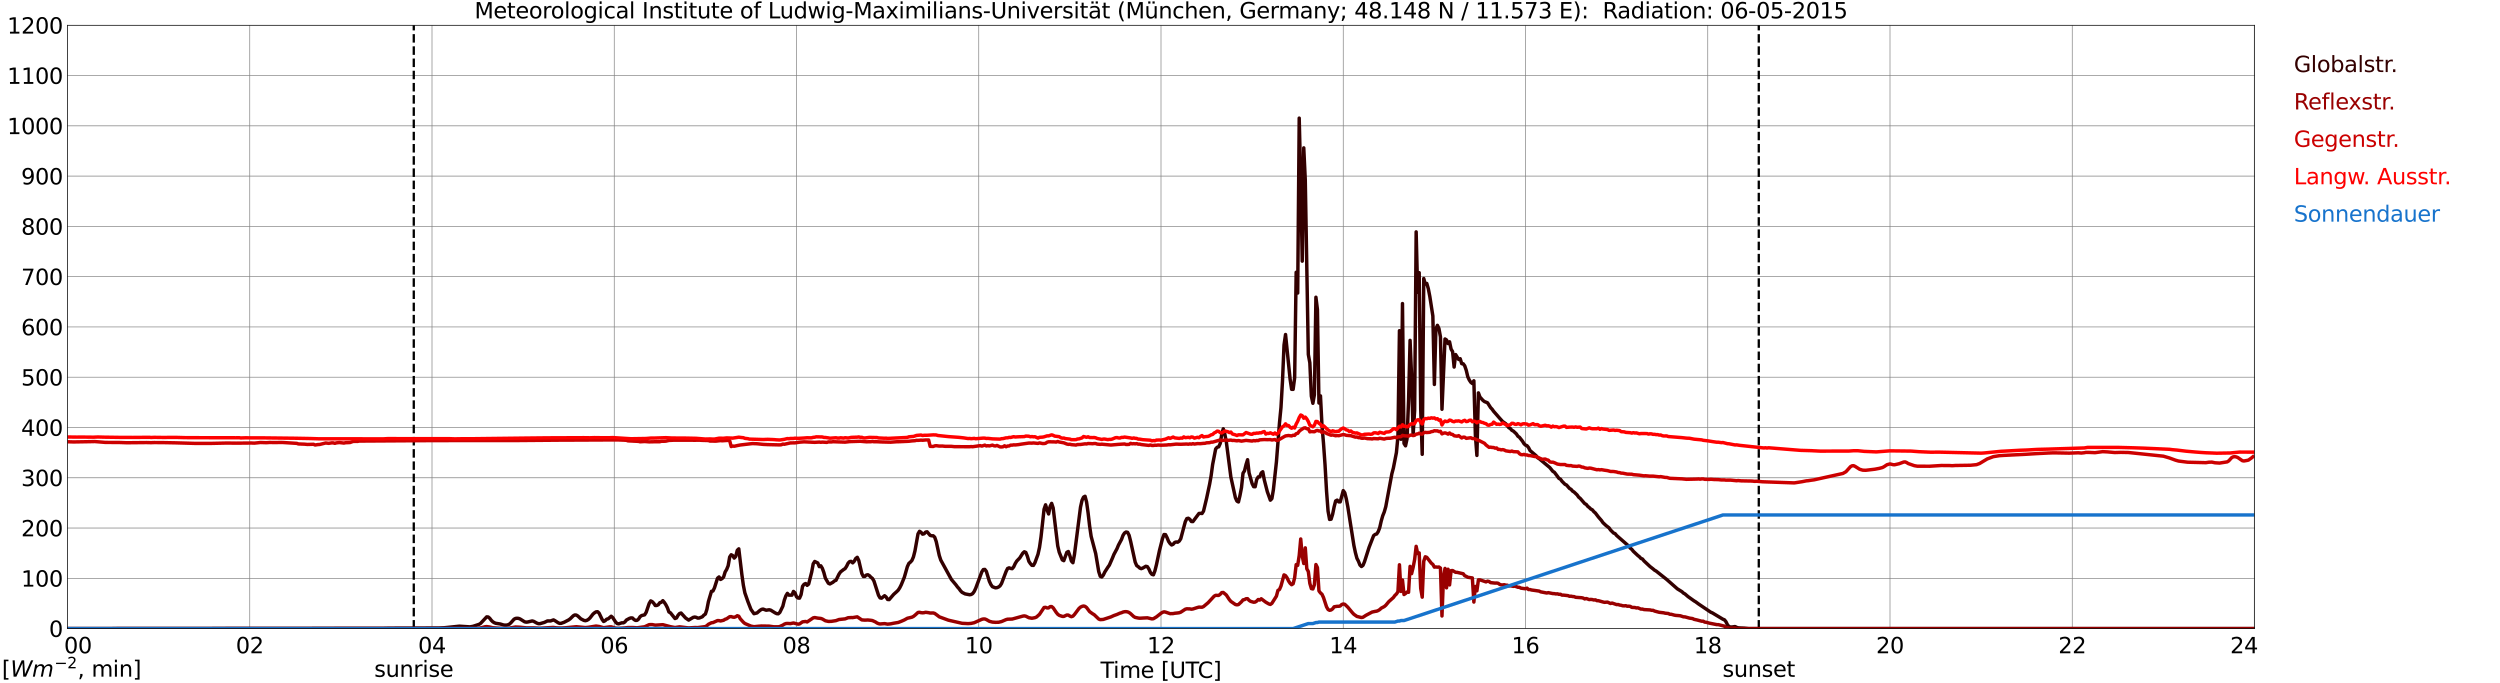 <?xml version="1.0" encoding="utf-8" standalone="no"?>
<!DOCTYPE svg PUBLIC "-//W3C//DTD SVG 1.1//EN"
  "http://www.w3.org/Graphics/SVG/1.1/DTD/svg11.dtd">
<svg xmlns:xlink="http://www.w3.org/1999/xlink" width="1085.4pt" height="296.64pt" viewBox="0 0 1085.4 296.64" xmlns="http://www.w3.org/2000/svg" version="1.1">
 <defs>
  <style type="text/css">*{stroke-linejoin: round; stroke-linecap: butt}</style>
 </defs>
 <g id="figure_1">
  <g id="patch_1">
   <path d="M 0 296.64 
L 1085.4 296.64 
L 1085.4 0 
L 0 0 
z
" style="fill: #ffffff"/>
  </g>
  <g id="axes_1">
   <g id="patch_2">
    <path d="M 29.306 272.909 
L 978.814 272.909 
L 978.814 10.976 
L 29.306 10.976 
z
" style="fill: #ffffff"/>
   </g>
   <g id="patch_3">
    <path d="M 978.814 272.909 
L 978.814 272.909 
L 978.814 10.976 
L 978.814 10.976 
z
" clip-path="url(#paec0850bdb)" style="fill: #d3d3d3; opacity: 0.25; stroke: #d3d3d3; stroke-linejoin: miter"/>
   </g>
   <g id="matplotlib.axis_1">
    <g id="xtick_1">
     <g id="line2d_1">
      <path d="M 29.306 272.909 
L 29.306 10.976 
" clip-path="url(#paec0850bdb)" style="fill: none; stroke: #808080; stroke-width: 0.3; stroke-linecap: square"/>
     </g>
     <g id="line2d_2"/>
     <g id="text_1">
      <!--    00 -->
      <g transform="translate(18.733 283.627) scale(0.095 -0.095)">
       <defs>
        <path id="DejaVuSans-20" transform="scale(0.016)"/>
        <path id="DejaVuSans-30" d="M 2034 4250 
Q 1547 4250 1301 3770 
Q 1056 3291 1056 2328 
Q 1056 1369 1301 889 
Q 1547 409 2034 409 
Q 2525 409 2770 889 
Q 3016 1369 3016 2328 
Q 3016 3291 2770 3770 
Q 2525 4250 2034 4250 
z
M 2034 4750 
Q 2819 4750 3233 4129 
Q 3647 3509 3647 2328 
Q 3647 1150 3233 529 
Q 2819 -91 2034 -91 
Q 1250 -91 836 529 
Q 422 1150 422 2328 
Q 422 3509 836 4129 
Q 1250 4750 2034 4750 
z
" transform="scale(0.016)"/>
       </defs>
       <use xlink:href="#DejaVuSans-20"/>
       <use xlink:href="#DejaVuSans-20" transform="translate(31.787 0)"/>
       <use xlink:href="#DejaVuSans-20" transform="translate(63.574 0)"/>
       <use xlink:href="#DejaVuSans-30" transform="translate(95.361 0)"/>
       <use xlink:href="#DejaVuSans-30" transform="translate(158.984 0)"/>
      </g>
     </g>
    </g>
    <g id="xtick_2">
     <g id="line2d_3">
      <path d="M 108.431 272.909 
L 108.431 10.976 
" clip-path="url(#paec0850bdb)" style="fill: none; stroke: #808080; stroke-width: 0.3; stroke-linecap: square"/>
     </g>
     <g id="line2d_4"/>
     <g id="text_2">
      <!-- 02 -->
      <g transform="translate(102.387 283.627) scale(0.095 -0.095)">
       <defs>
        <path id="DejaVuSans-32" d="M 1228 531 
L 3431 531 
L 3431 0 
L 469 0 
L 469 531 
Q 828 903 1448 1529 
Q 2069 2156 2228 2338 
Q 2531 2678 2651 2914 
Q 2772 3150 2772 3378 
Q 2772 3750 2511 3984 
Q 2250 4219 1831 4219 
Q 1534 4219 1204 4116 
Q 875 4013 500 3803 
L 500 4441 
Q 881 4594 1212 4672 
Q 1544 4750 1819 4750 
Q 2544 4750 2975 4387 
Q 3406 4025 3406 3419 
Q 3406 3131 3298 2873 
Q 3191 2616 2906 2266 
Q 2828 2175 2409 1742 
Q 1991 1309 1228 531 
z
" transform="scale(0.016)"/>
       </defs>
       <use xlink:href="#DejaVuSans-30"/>
       <use xlink:href="#DejaVuSans-32" transform="translate(63.623 0)"/>
      </g>
     </g>
    </g>
    <g id="xtick_3">
     <g id="line2d_5">
      <path d="M 187.557 272.909 
L 187.557 10.976 
" clip-path="url(#paec0850bdb)" style="fill: none; stroke: #808080; stroke-width: 0.3; stroke-linecap: square"/>
     </g>
     <g id="line2d_6"/>
     <g id="text_3">
      <!-- 04 -->
      <g transform="translate(181.513 283.627) scale(0.095 -0.095)">
       <defs>
        <path id="DejaVuSans-34" d="M 2419 4116 
L 825 1625 
L 2419 1625 
L 2419 4116 
z
M 2253 4666 
L 3047 4666 
L 3047 1625 
L 3713 1625 
L 3713 1100 
L 3047 1100 
L 3047 0 
L 2419 0 
L 2419 1100 
L 313 1100 
L 313 1709 
L 2253 4666 
z
" transform="scale(0.016)"/>
       </defs>
       <use xlink:href="#DejaVuSans-30"/>
       <use xlink:href="#DejaVuSans-34" transform="translate(63.623 0)"/>
      </g>
     </g>
    </g>
    <g id="xtick_4">
     <g id="line2d_7">
      <path d="M 266.683 272.909 
L 266.683 10.976 
" clip-path="url(#paec0850bdb)" style="fill: none; stroke: #808080; stroke-width: 0.3; stroke-linecap: square"/>
     </g>
     <g id="line2d_8"/>
     <g id="text_4">
      <!-- 06 -->
      <g transform="translate(260.638 283.627) scale(0.095 -0.095)">
       <defs>
        <path id="DejaVuSans-36" d="M 2113 2584 
Q 1688 2584 1439 2293 
Q 1191 2003 1191 1497 
Q 1191 994 1439 701 
Q 1688 409 2113 409 
Q 2538 409 2786 701 
Q 3034 994 3034 1497 
Q 3034 2003 2786 2293 
Q 2538 2584 2113 2584 
z
M 3366 4563 
L 3366 3988 
Q 3128 4100 2886 4159 
Q 2644 4219 2406 4219 
Q 1781 4219 1451 3797 
Q 1122 3375 1075 2522 
Q 1259 2794 1537 2939 
Q 1816 3084 2150 3084 
Q 2853 3084 3261 2657 
Q 3669 2231 3669 1497 
Q 3669 778 3244 343 
Q 2819 -91 2113 -91 
Q 1303 -91 875 529 
Q 447 1150 447 2328 
Q 447 3434 972 4092 
Q 1497 4750 2381 4750 
Q 2619 4750 2861 4703 
Q 3103 4656 3366 4563 
z
" transform="scale(0.016)"/>
       </defs>
       <use xlink:href="#DejaVuSans-30"/>
       <use xlink:href="#DejaVuSans-36" transform="translate(63.623 0)"/>
      </g>
     </g>
    </g>
    <g id="xtick_5">
     <g id="line2d_9">
      <path d="M 345.808 272.909 
L 345.808 10.976 
" clip-path="url(#paec0850bdb)" style="fill: none; stroke: #808080; stroke-width: 0.3; stroke-linecap: square"/>
     </g>
     <g id="line2d_10"/>
     <g id="text_5">
      <!-- 08 -->
      <g transform="translate(339.764 283.627) scale(0.095 -0.095)">
       <defs>
        <path id="DejaVuSans-38" d="M 2034 2216 
Q 1584 2216 1326 1975 
Q 1069 1734 1069 1313 
Q 1069 891 1326 650 
Q 1584 409 2034 409 
Q 2484 409 2743 651 
Q 3003 894 3003 1313 
Q 3003 1734 2745 1975 
Q 2488 2216 2034 2216 
z
M 1403 2484 
Q 997 2584 770 2862 
Q 544 3141 544 3541 
Q 544 4100 942 4425 
Q 1341 4750 2034 4750 
Q 2731 4750 3128 4425 
Q 3525 4100 3525 3541 
Q 3525 3141 3298 2862 
Q 3072 2584 2669 2484 
Q 3125 2378 3379 2068 
Q 3634 1759 3634 1313 
Q 3634 634 3220 271 
Q 2806 -91 2034 -91 
Q 1263 -91 848 271 
Q 434 634 434 1313 
Q 434 1759 690 2068 
Q 947 2378 1403 2484 
z
M 1172 3481 
Q 1172 3119 1398 2916 
Q 1625 2713 2034 2713 
Q 2441 2713 2670 2916 
Q 2900 3119 2900 3481 
Q 2900 3844 2670 4047 
Q 2441 4250 2034 4250 
Q 1625 4250 1398 4047 
Q 1172 3844 1172 3481 
z
" transform="scale(0.016)"/>
       </defs>
       <use xlink:href="#DejaVuSans-30"/>
       <use xlink:href="#DejaVuSans-38" transform="translate(63.623 0)"/>
      </g>
     </g>
    </g>
    <g id="xtick_6">
     <g id="line2d_11">
      <path d="M 424.934 272.909 
L 424.934 10.976 
" clip-path="url(#paec0850bdb)" style="fill: none; stroke: #808080; stroke-width: 0.3; stroke-linecap: square"/>
     </g>
     <g id="line2d_12"/>
     <g id="text_6">
      <!-- 10 -->
      <g transform="translate(418.89 283.627) scale(0.095 -0.095)">
       <defs>
        <path id="DejaVuSans-31" d="M 794 531 
L 1825 531 
L 1825 4091 
L 703 3866 
L 703 4441 
L 1819 4666 
L 2450 4666 
L 2450 531 
L 3481 531 
L 3481 0 
L 794 0 
L 794 531 
z
" transform="scale(0.016)"/>
       </defs>
       <use xlink:href="#DejaVuSans-31"/>
       <use xlink:href="#DejaVuSans-30" transform="translate(63.623 0)"/>
      </g>
     </g>
    </g>
    <g id="xtick_7">
     <g id="line2d_13">
      <path d="M 504.06 272.909 
L 504.06 10.976 
" clip-path="url(#paec0850bdb)" style="fill: none; stroke: #808080; stroke-width: 0.3; stroke-linecap: square"/>
     </g>
     <g id="line2d_14"/>
     <g id="text_7">
      <!-- 12 -->
      <g transform="translate(498.015 283.627) scale(0.095 -0.095)">
       <use xlink:href="#DejaVuSans-31"/>
       <use xlink:href="#DejaVuSans-32" transform="translate(63.623 0)"/>
      </g>
     </g>
    </g>
    <g id="xtick_8">
     <g id="line2d_15">
      <path d="M 583.185 272.909 
L 583.185 10.976 
" clip-path="url(#paec0850bdb)" style="fill: none; stroke: #808080; stroke-width: 0.3; stroke-linecap: square"/>
     </g>
     <g id="line2d_16"/>
     <g id="text_8">
      <!-- 14 -->
      <g transform="translate(577.141 283.627) scale(0.095 -0.095)">
       <use xlink:href="#DejaVuSans-31"/>
       <use xlink:href="#DejaVuSans-34" transform="translate(63.623 0)"/>
      </g>
     </g>
    </g>
    <g id="xtick_9">
     <g id="line2d_17">
      <path d="M 662.311 272.909 
L 662.311 10.976 
" clip-path="url(#paec0850bdb)" style="fill: none; stroke: #808080; stroke-width: 0.3; stroke-linecap: square"/>
     </g>
     <g id="line2d_18"/>
     <g id="text_9">
      <!-- 16 -->
      <g transform="translate(656.267 283.627) scale(0.095 -0.095)">
       <use xlink:href="#DejaVuSans-31"/>
       <use xlink:href="#DejaVuSans-36" transform="translate(63.623 0)"/>
      </g>
     </g>
    </g>
    <g id="xtick_10">
     <g id="line2d_19">
      <path d="M 741.437 272.909 
L 741.437 10.976 
" clip-path="url(#paec0850bdb)" style="fill: none; stroke: #808080; stroke-width: 0.3; stroke-linecap: square"/>
     </g>
     <g id="line2d_20"/>
     <g id="text_10">
      <!-- 18 -->
      <g transform="translate(735.392 283.627) scale(0.095 -0.095)">
       <use xlink:href="#DejaVuSans-31"/>
       <use xlink:href="#DejaVuSans-38" transform="translate(63.623 0)"/>
      </g>
     </g>
    </g>
    <g id="xtick_11">
     <g id="line2d_21">
      <path d="M 820.562 272.909 
L 820.562 10.976 
" clip-path="url(#paec0850bdb)" style="fill: none; stroke: #808080; stroke-width: 0.3; stroke-linecap: square"/>
     </g>
     <g id="line2d_22"/>
     <g id="text_11">
      <!-- 20 -->
      <g transform="translate(814.518 283.627) scale(0.095 -0.095)">
       <use xlink:href="#DejaVuSans-32"/>
       <use xlink:href="#DejaVuSans-30" transform="translate(63.623 0)"/>
      </g>
     </g>
    </g>
    <g id="xtick_12">
     <g id="line2d_23">
      <path d="M 899.688 272.909 
L 899.688 10.976 
" clip-path="url(#paec0850bdb)" style="fill: none; stroke: #808080; stroke-width: 0.3; stroke-linecap: square"/>
     </g>
     <g id="line2d_24"/>
     <g id="text_12">
      <!-- 22 -->
      <g transform="translate(893.644 283.627) scale(0.095 -0.095)">
       <use xlink:href="#DejaVuSans-32"/>
       <use xlink:href="#DejaVuSans-32" transform="translate(63.623 0)"/>
      </g>
     </g>
    </g>
    <g id="xtick_13">
     <g id="line2d_25">
      <path d="M 978.814 272.909 
L 978.814 10.976 
" clip-path="url(#paec0850bdb)" style="fill: none; stroke: #808080; stroke-width: 0.3; stroke-linecap: square"/>
     </g>
     <g id="line2d_26"/>
     <g id="text_13">
      <!-- 24    -->
      <g transform="translate(968.241 283.627) scale(0.095 -0.095)">
       <use xlink:href="#DejaVuSans-32"/>
       <use xlink:href="#DejaVuSans-34" transform="translate(63.623 0)"/>
       <use xlink:href="#DejaVuSans-20" transform="translate(127.246 0)"/>
       <use xlink:href="#DejaVuSans-20" transform="translate(159.033 0)"/>
       <use xlink:href="#DejaVuSans-20" transform="translate(190.82 0)"/>
      </g>
     </g>
    </g>
    <g id="text_14">
     <!-- Time [UTC] -->
     <g transform="translate(477.806 294.322) scale(0.095 -0.095)">
      <defs>
       <path id="DejaVuSans-54" d="M -19 4666 
L 3928 4666 
L 3928 4134 
L 2272 4134 
L 2272 0 
L 1638 0 
L 1638 4134 
L -19 4134 
L -19 4666 
z
" transform="scale(0.016)"/>
       <path id="DejaVuSans-69" d="M 603 3500 
L 1178 3500 
L 1178 0 
L 603 0 
L 603 3500 
z
M 603 4863 
L 1178 4863 
L 1178 4134 
L 603 4134 
L 603 4863 
z
" transform="scale(0.016)"/>
       <path id="DejaVuSans-6d" d="M 3328 2828 
Q 3544 3216 3844 3400 
Q 4144 3584 4550 3584 
Q 5097 3584 5394 3201 
Q 5691 2819 5691 2113 
L 5691 0 
L 5113 0 
L 5113 2094 
Q 5113 2597 4934 2840 
Q 4756 3084 4391 3084 
Q 3944 3084 3684 2787 
Q 3425 2491 3425 1978 
L 3425 0 
L 2847 0 
L 2847 2094 
Q 2847 2600 2669 2842 
Q 2491 3084 2119 3084 
Q 1678 3084 1418 2786 
Q 1159 2488 1159 1978 
L 1159 0 
L 581 0 
L 581 3500 
L 1159 3500 
L 1159 2956 
Q 1356 3278 1631 3431 
Q 1906 3584 2284 3584 
Q 2666 3584 2933 3390 
Q 3200 3197 3328 2828 
z
" transform="scale(0.016)"/>
       <path id="DejaVuSans-65" d="M 3597 1894 
L 3597 1613 
L 953 1613 
Q 991 1019 1311 708 
Q 1631 397 2203 397 
Q 2534 397 2845 478 
Q 3156 559 3463 722 
L 3463 178 
Q 3153 47 2828 -22 
Q 2503 -91 2169 -91 
Q 1331 -91 842 396 
Q 353 884 353 1716 
Q 353 2575 817 3079 
Q 1281 3584 2069 3584 
Q 2775 3584 3186 3129 
Q 3597 2675 3597 1894 
z
M 3022 2063 
Q 3016 2534 2758 2815 
Q 2500 3097 2075 3097 
Q 1594 3097 1305 2825 
Q 1016 2553 972 2059 
L 3022 2063 
z
" transform="scale(0.016)"/>
       <path id="DejaVuSans-5b" d="M 550 4863 
L 1875 4863 
L 1875 4416 
L 1125 4416 
L 1125 -397 
L 1875 -397 
L 1875 -844 
L 550 -844 
L 550 4863 
z
" transform="scale(0.016)"/>
       <path id="DejaVuSans-55" d="M 556 4666 
L 1191 4666 
L 1191 1831 
Q 1191 1081 1462 751 
Q 1734 422 2344 422 
Q 2950 422 3222 751 
Q 3494 1081 3494 1831 
L 3494 4666 
L 4128 4666 
L 4128 1753 
Q 4128 841 3676 375 
Q 3225 -91 2344 -91 
Q 1459 -91 1007 375 
Q 556 841 556 1753 
L 556 4666 
z
" transform="scale(0.016)"/>
       <path id="DejaVuSans-43" d="M 4122 4306 
L 4122 3641 
Q 3803 3938 3442 4084 
Q 3081 4231 2675 4231 
Q 1875 4231 1450 3742 
Q 1025 3253 1025 2328 
Q 1025 1406 1450 917 
Q 1875 428 2675 428 
Q 3081 428 3442 575 
Q 3803 722 4122 1019 
L 4122 359 
Q 3791 134 3420 21 
Q 3050 -91 2638 -91 
Q 1578 -91 968 557 
Q 359 1206 359 2328 
Q 359 3453 968 4101 
Q 1578 4750 2638 4750 
Q 3056 4750 3426 4639 
Q 3797 4528 4122 4306 
z
" transform="scale(0.016)"/>
       <path id="DejaVuSans-5d" d="M 1947 4863 
L 1947 -844 
L 622 -844 
L 622 -397 
L 1369 -397 
L 1369 4416 
L 622 4416 
L 622 4863 
L 1947 4863 
z
" transform="scale(0.016)"/>
      </defs>
      <use xlink:href="#DejaVuSans-54"/>
      <use xlink:href="#DejaVuSans-69" transform="translate(57.959 0)"/>
      <use xlink:href="#DejaVuSans-6d" transform="translate(85.742 0)"/>
      <use xlink:href="#DejaVuSans-65" transform="translate(183.154 0)"/>
      <use xlink:href="#DejaVuSans-20" transform="translate(244.678 0)"/>
      <use xlink:href="#DejaVuSans-5b" transform="translate(276.465 0)"/>
      <use xlink:href="#DejaVuSans-55" transform="translate(315.479 0)"/>
      <use xlink:href="#DejaVuSans-54" transform="translate(388.672 0)"/>
      <use xlink:href="#DejaVuSans-43" transform="translate(443.881 0)"/>
      <use xlink:href="#DejaVuSans-5d" transform="translate(513.705 0)"/>
     </g>
    </g>
   </g>
   <g id="matplotlib.axis_2">
    <g id="ytick_1">
     <g id="line2d_27">
      <path d="M 29.306 272.909 
L 978.814 272.909 
" clip-path="url(#paec0850bdb)" style="fill: none; stroke: #808080; stroke-width: 0.3; stroke-linecap: square"/>
     </g>
     <g id="line2d_28"/>
     <g id="text_15">
      <!-- 0 -->
      <g transform="translate(21.261 276.518) scale(0.095 -0.095)">
       <use xlink:href="#DejaVuSans-30"/>
      </g>
     </g>
    </g>
    <g id="ytick_2">
     <g id="line2d_29">
      <path d="M 29.306 251.081 
L 978.814 251.081 
" clip-path="url(#paec0850bdb)" style="fill: none; stroke: #808080; stroke-width: 0.3; stroke-linecap: square"/>
     </g>
     <g id="line2d_30"/>
     <g id="text_16">
      <!-- 100 -->
      <g transform="translate(9.173 254.69) scale(0.095 -0.095)">
       <use xlink:href="#DejaVuSans-31"/>
       <use xlink:href="#DejaVuSans-30" transform="translate(63.623 0)"/>
       <use xlink:href="#DejaVuSans-30" transform="translate(127.246 0)"/>
      </g>
     </g>
    </g>
    <g id="ytick_3">
     <g id="line2d_31">
      <path d="M 29.306 229.253 
L 978.814 229.253 
" clip-path="url(#paec0850bdb)" style="fill: none; stroke: #808080; stroke-width: 0.3; stroke-linecap: square"/>
     </g>
     <g id="line2d_32"/>
     <g id="text_17">
      <!-- 200 -->
      <g transform="translate(9.173 232.863) scale(0.095 -0.095)">
       <use xlink:href="#DejaVuSans-32"/>
       <use xlink:href="#DejaVuSans-30" transform="translate(63.623 0)"/>
       <use xlink:href="#DejaVuSans-30" transform="translate(127.246 0)"/>
      </g>
     </g>
    </g>
    <g id="ytick_4">
     <g id="line2d_33">
      <path d="M 29.306 207.426 
L 978.814 207.426 
" clip-path="url(#paec0850bdb)" style="fill: none; stroke: #808080; stroke-width: 0.3; stroke-linecap: square"/>
     </g>
     <g id="line2d_34"/>
     <g id="text_18">
      <!-- 300 -->
      <g transform="translate(9.173 211.035) scale(0.095 -0.095)">
       <defs>
        <path id="DejaVuSans-33" d="M 2597 2516 
Q 3050 2419 3304 2112 
Q 3559 1806 3559 1356 
Q 3559 666 3084 287 
Q 2609 -91 1734 -91 
Q 1441 -91 1130 -33 
Q 819 25 488 141 
L 488 750 
Q 750 597 1062 519 
Q 1375 441 1716 441 
Q 2309 441 2620 675 
Q 2931 909 2931 1356 
Q 2931 1769 2642 2001 
Q 2353 2234 1838 2234 
L 1294 2234 
L 1294 2753 
L 1863 2753 
Q 2328 2753 2575 2939 
Q 2822 3125 2822 3475 
Q 2822 3834 2567 4026 
Q 2313 4219 1838 4219 
Q 1578 4219 1281 4162 
Q 984 4106 628 3988 
L 628 4550 
Q 988 4650 1302 4700 
Q 1616 4750 1894 4750 
Q 2613 4750 3031 4423 
Q 3450 4097 3450 3541 
Q 3450 3153 3228 2886 
Q 3006 2619 2597 2516 
z
" transform="scale(0.016)"/>
       </defs>
       <use xlink:href="#DejaVuSans-33"/>
       <use xlink:href="#DejaVuSans-30" transform="translate(63.623 0)"/>
       <use xlink:href="#DejaVuSans-30" transform="translate(127.246 0)"/>
      </g>
     </g>
    </g>
    <g id="ytick_5">
     <g id="line2d_35">
      <path d="M 29.306 185.598 
L 978.814 185.598 
" clip-path="url(#paec0850bdb)" style="fill: none; stroke: #808080; stroke-width: 0.3; stroke-linecap: square"/>
     </g>
     <g id="line2d_36"/>
     <g id="text_19">
      <!-- 400 -->
      <g transform="translate(9.173 189.207) scale(0.095 -0.095)">
       <use xlink:href="#DejaVuSans-34"/>
       <use xlink:href="#DejaVuSans-30" transform="translate(63.623 0)"/>
       <use xlink:href="#DejaVuSans-30" transform="translate(127.246 0)"/>
      </g>
     </g>
    </g>
    <g id="ytick_6">
     <g id="line2d_37">
      <path d="M 29.306 163.77 
L 978.814 163.77 
" clip-path="url(#paec0850bdb)" style="fill: none; stroke: #808080; stroke-width: 0.3; stroke-linecap: square"/>
     </g>
     <g id="line2d_38"/>
     <g id="text_20">
      <!-- 500 -->
      <g transform="translate(9.173 167.379) scale(0.095 -0.095)">
       <defs>
        <path id="DejaVuSans-35" d="M 691 4666 
L 3169 4666 
L 3169 4134 
L 1269 4134 
L 1269 2991 
Q 1406 3038 1543 3061 
Q 1681 3084 1819 3084 
Q 2600 3084 3056 2656 
Q 3513 2228 3513 1497 
Q 3513 744 3044 326 
Q 2575 -91 1722 -91 
Q 1428 -91 1123 -41 
Q 819 9 494 109 
L 494 744 
Q 775 591 1075 516 
Q 1375 441 1709 441 
Q 2250 441 2565 725 
Q 2881 1009 2881 1497 
Q 2881 1984 2565 2268 
Q 2250 2553 1709 2553 
Q 1456 2553 1204 2497 
Q 953 2441 691 2322 
L 691 4666 
z
" transform="scale(0.016)"/>
       </defs>
       <use xlink:href="#DejaVuSans-35"/>
       <use xlink:href="#DejaVuSans-30" transform="translate(63.623 0)"/>
       <use xlink:href="#DejaVuSans-30" transform="translate(127.246 0)"/>
      </g>
     </g>
    </g>
    <g id="ytick_7">
     <g id="line2d_39">
      <path d="M 29.306 141.942 
L 978.814 141.942 
" clip-path="url(#paec0850bdb)" style="fill: none; stroke: #808080; stroke-width: 0.3; stroke-linecap: square"/>
     </g>
     <g id="line2d_40"/>
     <g id="text_21">
      <!-- 600 -->
      <g transform="translate(9.173 145.551) scale(0.095 -0.095)">
       <use xlink:href="#DejaVuSans-36"/>
       <use xlink:href="#DejaVuSans-30" transform="translate(63.623 0)"/>
       <use xlink:href="#DejaVuSans-30" transform="translate(127.246 0)"/>
      </g>
     </g>
    </g>
    <g id="ytick_8">
     <g id="line2d_41">
      <path d="M 29.306 120.114 
L 978.814 120.114 
" clip-path="url(#paec0850bdb)" style="fill: none; stroke: #808080; stroke-width: 0.3; stroke-linecap: square"/>
     </g>
     <g id="line2d_42"/>
     <g id="text_22">
      <!-- 700 -->
      <g transform="translate(9.173 123.724) scale(0.095 -0.095)">
       <defs>
        <path id="DejaVuSans-37" d="M 525 4666 
L 3525 4666 
L 3525 4397 
L 1831 0 
L 1172 0 
L 2766 4134 
L 525 4134 
L 525 4666 
z
" transform="scale(0.016)"/>
       </defs>
       <use xlink:href="#DejaVuSans-37"/>
       <use xlink:href="#DejaVuSans-30" transform="translate(63.623 0)"/>
       <use xlink:href="#DejaVuSans-30" transform="translate(127.246 0)"/>
      </g>
     </g>
    </g>
    <g id="ytick_9">
     <g id="line2d_43">
      <path d="M 29.306 98.287 
L 978.814 98.287 
" clip-path="url(#paec0850bdb)" style="fill: none; stroke: #808080; stroke-width: 0.3; stroke-linecap: square"/>
     </g>
     <g id="line2d_44"/>
     <g id="text_23">
      <!-- 800 -->
      <g transform="translate(9.173 101.896) scale(0.095 -0.095)">
       <use xlink:href="#DejaVuSans-38"/>
       <use xlink:href="#DejaVuSans-30" transform="translate(63.623 0)"/>
       <use xlink:href="#DejaVuSans-30" transform="translate(127.246 0)"/>
      </g>
     </g>
    </g>
    <g id="ytick_10">
     <g id="line2d_45">
      <path d="M 29.306 76.459 
L 978.814 76.459 
" clip-path="url(#paec0850bdb)" style="fill: none; stroke: #808080; stroke-width: 0.3; stroke-linecap: square"/>
     </g>
     <g id="line2d_46"/>
     <g id="text_24">
      <!-- 900 -->
      <g transform="translate(9.173 80.068) scale(0.095 -0.095)">
       <defs>
        <path id="DejaVuSans-39" d="M 703 97 
L 703 672 
Q 941 559 1184 500 
Q 1428 441 1663 441 
Q 2288 441 2617 861 
Q 2947 1281 2994 2138 
Q 2813 1869 2534 1725 
Q 2256 1581 1919 1581 
Q 1219 1581 811 2004 
Q 403 2428 403 3163 
Q 403 3881 828 4315 
Q 1253 4750 1959 4750 
Q 2769 4750 3195 4129 
Q 3622 3509 3622 2328 
Q 3622 1225 3098 567 
Q 2575 -91 1691 -91 
Q 1453 -91 1209 -44 
Q 966 3 703 97 
z
M 1959 2075 
Q 2384 2075 2632 2365 
Q 2881 2656 2881 3163 
Q 2881 3666 2632 3958 
Q 2384 4250 1959 4250 
Q 1534 4250 1286 3958 
Q 1038 3666 1038 3163 
Q 1038 2656 1286 2365 
Q 1534 2075 1959 2075 
z
" transform="scale(0.016)"/>
       </defs>
       <use xlink:href="#DejaVuSans-39"/>
       <use xlink:href="#DejaVuSans-30" transform="translate(63.623 0)"/>
       <use xlink:href="#DejaVuSans-30" transform="translate(127.246 0)"/>
      </g>
     </g>
    </g>
    <g id="ytick_11">
     <g id="line2d_47">
      <path d="M 29.306 54.631 
L 978.814 54.631 
" clip-path="url(#paec0850bdb)" style="fill: none; stroke: #808080; stroke-width: 0.3; stroke-linecap: square"/>
     </g>
     <g id="line2d_48"/>
     <g id="text_25">
      <!-- 1000 -->
      <g transform="translate(3.128 58.24) scale(0.095 -0.095)">
       <use xlink:href="#DejaVuSans-31"/>
       <use xlink:href="#DejaVuSans-30" transform="translate(63.623 0)"/>
       <use xlink:href="#DejaVuSans-30" transform="translate(127.246 0)"/>
       <use xlink:href="#DejaVuSans-30" transform="translate(190.869 0)"/>
      </g>
     </g>
    </g>
    <g id="ytick_12">
     <g id="line2d_49">
      <path d="M 29.306 32.803 
L 978.814 32.803 
" clip-path="url(#paec0850bdb)" style="fill: none; stroke: #808080; stroke-width: 0.3; stroke-linecap: square"/>
     </g>
     <g id="line2d_50"/>
     <g id="text_26">
      <!-- 1100 -->
      <g transform="translate(3.128 36.413) scale(0.095 -0.095)">
       <use xlink:href="#DejaVuSans-31"/>
       <use xlink:href="#DejaVuSans-31" transform="translate(63.623 0)"/>
       <use xlink:href="#DejaVuSans-30" transform="translate(127.246 0)"/>
       <use xlink:href="#DejaVuSans-30" transform="translate(190.869 0)"/>
      </g>
     </g>
    </g>
    <g id="ytick_13">
     <g id="line2d_51">
      <path d="M 29.306 10.976 
L 978.814 10.976 
" clip-path="url(#paec0850bdb)" style="fill: none; stroke: #808080; stroke-width: 0.3; stroke-linecap: square"/>
     </g>
     <g id="line2d_52"/>
     <g id="text_27">
      <!-- 1200 -->
      <g transform="translate(3.128 14.585) scale(0.095 -0.095)">
       <use xlink:href="#DejaVuSans-31"/>
       <use xlink:href="#DejaVuSans-32" transform="translate(63.623 0)"/>
       <use xlink:href="#DejaVuSans-30" transform="translate(127.246 0)"/>
       <use xlink:href="#DejaVuSans-30" transform="translate(190.869 0)"/>
      </g>
     </g>
    </g>
   </g>
   <g id="line2d_53">
    <path d="M 179.645 272.909 
L 179.645 10.976 
" clip-path="url(#paec0850bdb)" style="fill: none; stroke-dasharray: 3.7,1.6; stroke-dashoffset: 0; stroke: #000000"/>
   </g>
   <g id="line2d_54">
    <path d="M 763.592 272.909 
L 763.592 10.976 
" clip-path="url(#paec0850bdb)" style="fill: none; stroke-dasharray: 3.7,1.6; stroke-dashoffset: 0; stroke: #000000"/>
   </g>
   <g id="line2d_55">
    <path d="M 29.306 272.909 
L 166.457 272.817 
L 169.094 272.76 
L 184.26 272.701 
L 185.579 272.682 
L 188.876 272.682 
L 190.854 272.662 
L 192.832 272.546 
L 199.426 271.868 
L 204.042 272.16 
L 205.36 271.927 
L 207.998 271.056 
L 208.657 270.647 
L 211.295 267.821 
L 211.954 267.86 
L 212.614 268.421 
L 213.273 269.292 
L 213.932 269.931 
L 214.592 270.357 
L 215.251 270.61 
L 217.229 270.92 
L 218.548 271.326 
L 219.207 271.422 
L 219.867 271.405 
L 220.526 271.267 
L 221.186 270.957 
L 221.845 270.34 
L 223.164 268.847 
L 223.823 268.5 
L 224.482 268.421 
L 225.142 268.48 
L 225.801 268.731 
L 227.779 269.971 
L 228.439 270.106 
L 229.098 270.047 
L 231.076 269.582 
L 231.736 269.777 
L 233.054 270.512 
L 233.714 270.765 
L 234.373 270.785 
L 236.351 270.222 
L 237.67 269.582 
L 238.989 269.602 
L 240.308 269.137 
L 240.967 269.486 
L 242.286 270.357 
L 242.945 270.647 
L 243.604 270.63 
L 244.923 270.165 
L 246.901 269.137 
L 247.561 268.655 
L 248.88 267.356 
L 249.539 266.987 
L 250.198 267.046 
L 250.858 267.434 
L 252.176 268.672 
L 253.495 269.351 
L 254.155 269.486 
L 254.814 269.312 
L 255.473 268.925 
L 256.133 268.305 
L 257.451 266.62 
L 258.111 266.059 
L 258.77 265.651 
L 259.43 265.575 
L 260.089 266.175 
L 261.408 268.925 
L 262.067 269.816 
L 262.726 269.486 
L 263.386 268.827 
L 264.045 268.672 
L 265.364 267.55 
L 266.023 268.131 
L 267.342 270.165 
L 268.002 270.746 
L 268.661 270.842 
L 269.98 270.396 
L 270.639 270.436 
L 271.298 270.03 
L 271.958 269.196 
L 273.277 268.48 
L 273.936 268.266 
L 274.595 268.305 
L 275.255 268.965 
L 275.914 269.351 
L 276.573 269.331 
L 277.233 268.79 
L 277.892 267.762 
L 278.552 267.26 
L 279.87 266.93 
L 280.53 265.865 
L 281.849 261.991 
L 282.508 260.886 
L 283.167 261.216 
L 283.827 261.895 
L 284.486 262.881 
L 285.145 262.861 
L 285.805 262.554 
L 286.464 261.661 
L 287.124 261.489 
L 287.783 260.79 
L 288.442 261.565 
L 289.102 262.571 
L 289.761 263.87 
L 290.42 265.69 
L 291.08 266.059 
L 293.058 268.537 
L 293.717 268.286 
L 294.377 267.124 
L 295.036 266.369 
L 295.696 266.155 
L 297.674 268.325 
L 298.992 269.216 
L 300.971 268.035 
L 301.63 267.899 
L 302.289 268.035 
L 302.949 268.362 
L 303.608 268.305 
L 304.927 267.781 
L 305.586 267.066 
L 306.246 266.62 
L 306.905 264.566 
L 307.564 261.196 
L 308.883 256.724 
L 309.543 256.588 
L 310.202 255.193 
L 311.521 251.029 
L 312.18 250.487 
L 312.839 251.57 
L 313.499 251.203 
L 314.158 250.524 
L 314.818 248.337 
L 315.477 247.252 
L 316.136 245.624 
L 316.796 241.828 
L 317.455 240.861 
L 318.114 241.208 
L 318.774 242.293 
L 319.433 241.577 
L 320.093 238.923 
L 320.752 238.286 
L 322.071 249.304 
L 322.73 254.05 
L 323.39 257.4 
L 324.708 261.179 
L 326.027 264.566 
L 327.346 266.446 
L 328.665 266.116 
L 329.983 264.974 
L 330.643 264.566 
L 331.302 264.431 
L 332.621 264.935 
L 333.94 264.741 
L 334.599 264.896 
L 336.577 266.116 
L 337.236 266.426 
L 337.896 266.485 
L 338.555 265.904 
L 339.874 263.191 
L 340.533 260.539 
L 341.193 258.699 
L 341.852 257.614 
L 342.512 258.389 
L 343.83 258.389 
L 344.49 256.78 
L 345.149 257.4 
L 345.808 259.085 
L 346.468 259.648 
L 347.127 259.686 
L 347.787 258.175 
L 348.446 254.534 
L 349.105 253.663 
L 349.765 253.353 
L 350.424 254.128 
L 351.083 253.585 
L 352.402 248.374 
L 353.062 244.792 
L 353.721 243.767 
L 355.04 244.424 
L 355.699 246.013 
L 356.359 245.644 
L 357.018 246.729 
L 357.677 248.549 
L 358.337 250.989 
L 359.655 253.238 
L 360.315 253.528 
L 361.634 252.79 
L 362.293 252.21 
L 362.952 251.939 
L 364.271 249.248 
L 364.93 248.298 
L 366.249 247.272 
L 366.909 246.864 
L 367.568 245.838 
L 368.227 244.483 
L 368.887 243.804 
L 369.546 243.727 
L 370.206 244.367 
L 370.865 243.688 
L 371.524 242.487 
L 372.184 241.964 
L 372.843 243.339 
L 374.162 248.975 
L 374.821 250.273 
L 375.481 250.254 
L 376.14 249.654 
L 376.799 249.538 
L 377.459 249.924 
L 378.118 250.623 
L 378.777 251.144 
L 379.437 252.268 
L 381.415 258.428 
L 382.074 259.57 
L 382.734 259.705 
L 384.053 258.64 
L 384.712 259.201 
L 385.371 260.268 
L 386.031 260.325 
L 388.009 258.04 
L 389.328 256.859 
L 389.987 256.2 
L 390.646 255.174 
L 391.306 253.858 
L 392.624 250.623 
L 393.943 246.013 
L 394.603 244.598 
L 395.262 244.057 
L 395.921 243.321 
L 396.581 241.772 
L 397.24 239.176 
L 398.559 231.796 
L 399.218 230.672 
L 399.878 231.1 
L 400.537 231.912 
L 401.196 231.757 
L 401.856 231.021 
L 402.515 230.886 
L 403.834 232.436 
L 404.493 232.61 
L 405.153 232.61 
L 405.812 233.23 
L 406.471 235.127 
L 407.79 241.152 
L 408.45 243.166 
L 413.065 251.59 
L 415.043 253.934 
L 415.703 254.844 
L 416.362 255.56 
L 417.022 256.49 
L 417.681 257.169 
L 419 257.845 
L 420.978 258.214 
L 421.637 258.099 
L 422.297 257.71 
L 422.956 256.8 
L 423.615 255.405 
L 426.253 248.298 
L 426.912 247.292 
L 427.572 247.213 
L 428.231 248.064 
L 429.55 252.404 
L 430.209 253.799 
L 430.869 254.728 
L 432.187 255.213 
L 432.847 255.134 
L 433.506 254.864 
L 434.165 254.36 
L 434.825 253.334 
L 436.144 249.867 
L 436.803 248.123 
L 437.462 246.807 
L 438.122 246.534 
L 438.781 246.788 
L 439.44 246.903 
L 440.1 246.128 
L 440.759 244.696 
L 441.419 243.612 
L 442.737 242.236 
L 444.056 240.163 
L 444.716 239.563 
L 445.375 239.853 
L 446.034 241.462 
L 446.694 243.708 
L 447.353 244.696 
L 448.012 245.452 
L 448.672 245.469 
L 449.331 244.288 
L 450.65 240.667 
L 451.309 237.683 
L 451.969 233.112 
L 453.287 221.105 
L 453.947 219.169 
L 454.606 221.415 
L 455.266 223.139 
L 455.925 219.865 
L 456.584 218.549 
L 457.244 220.544 
L 459.222 237.006 
L 459.881 239.776 
L 461.2 243.068 
L 461.859 243.417 
L 463.178 239.796 
L 463.838 239.447 
L 464.497 241.287 
L 465.156 243.592 
L 465.816 244.308 
L 466.475 240.822 
L 469.113 220.175 
L 469.772 217.231 
L 470.431 215.818 
L 471.091 215.469 
L 471.75 217.968 
L 472.409 222.694 
L 473.069 228.387 
L 473.728 232.861 
L 475.706 240.337 
L 477.025 248.163 
L 477.685 250.195 
L 478.344 250.487 
L 479.003 249.712 
L 479.663 248.337 
L 480.981 246.283 
L 481.641 245.353 
L 482.96 242.332 
L 483.619 240.706 
L 484.938 238.246 
L 485.597 236.657 
L 486.916 234.197 
L 487.575 232.416 
L 488.235 231.41 
L 488.894 230.982 
L 489.553 231.117 
L 490.213 232.416 
L 490.872 235.031 
L 492.85 244.037 
L 493.51 245.567 
L 494.169 246.013 
L 494.828 246.633 
L 495.488 246.884 
L 496.147 246.633 
L 497.466 245.858 
L 498.125 246.013 
L 498.785 247.019 
L 499.444 248.512 
L 500.103 249.363 
L 500.763 249.557 
L 501.422 247.813 
L 502.082 245.179 
L 503.4 238.982 
L 504.719 233.811 
L 505.379 232.067 
L 506.038 232.126 
L 506.697 233.442 
L 507.357 235.051 
L 508.016 235.998 
L 508.675 236.601 
L 509.335 236.291 
L 509.994 235.516 
L 510.654 235.302 
L 511.313 235.398 
L 511.972 234.933 
L 512.632 233.907 
L 514.61 226.49 
L 515.269 225.154 
L 515.929 224.999 
L 516.588 225.464 
L 517.247 226.411 
L 517.907 226.451 
L 520.544 222.925 
L 521.204 222.869 
L 521.863 222.945 
L 522.522 221.9 
L 523.841 216.419 
L 525.16 210.239 
L 525.819 206.559 
L 526.479 201.678 
L 527.797 194.901 
L 528.457 194.165 
L 529.116 193.991 
L 529.776 192.517 
L 530.435 188.547 
L 531.094 186.165 
L 531.754 188.431 
L 532.413 191.782 
L 534.391 207.102 
L 536.369 216.109 
L 537.029 217.56 
L 537.688 217.929 
L 538.348 215.12 
L 539.007 211.693 
L 539.666 205.437 
L 540.326 204.409 
L 540.985 201.698 
L 541.644 199.587 
L 542.304 205.339 
L 543.623 209.968 
L 544.282 211.285 
L 544.941 211.324 
L 545.601 208.168 
L 546.26 207.063 
L 546.919 207.044 
L 547.579 205.339 
L 548.238 204.817 
L 548.898 208.323 
L 550.216 213.454 
L 551.535 217.154 
L 552.195 216.495 
L 552.854 212.603 
L 554.173 200.517 
L 555.491 183.686 
L 556.151 176.888 
L 556.81 165.383 
L 557.47 149.792 
L 558.129 145.24 
L 560.107 164.589 
L 560.766 169.024 
L 561.426 169.044 
L 562.085 164.008 
L 562.745 118.222 
L 563.404 127.228 
L 564.063 51.287 
L 564.723 78.17 
L 565.382 113.381 
L 566.042 64.205 
L 566.701 78.17 
L 568.02 153.897 
L 568.679 157.521 
L 569.338 171.988 
L 569.998 175.088 
L 570.657 171.408 
L 571.317 129.049 
L 571.976 134.414 
L 572.635 174.97 
L 573.295 171.872 
L 573.954 184.77 
L 574.613 192.498 
L 575.273 201.737 
L 575.932 213.243 
L 576.592 221.9 
L 577.251 225.521 
L 577.91 225.405 
L 578.57 223.275 
L 579.229 220.04 
L 579.889 217.484 
L 580.548 217.135 
L 581.207 217.89 
L 581.867 217.89 
L 583.185 213.009 
L 583.845 213.939 
L 584.504 216.554 
L 585.164 220.04 
L 587.801 236.793 
L 588.46 239.912 
L 589.12 242.391 
L 589.779 243.668 
L 590.439 245.314 
L 591.098 245.954 
L 591.757 245.452 
L 592.417 243.863 
L 594.395 237.646 
L 596.373 232.551 
L 597.032 232.03 
L 597.692 231.836 
L 598.351 230.847 
L 599.011 229.124 
L 599.67 226.219 
L 600.329 223.914 
L 600.989 222.286 
L 601.648 219.981 
L 604.286 205.708 
L 604.945 203.228 
L 606.264 196.488 
L 606.923 189.632 
L 607.582 143.575 
L 608.242 190.716 
L 608.901 131.799 
L 609.561 192.517 
L 610.22 193.565 
L 610.879 190.522 
L 611.539 173.983 
L 612.198 147.777 
L 612.858 163.563 
L 613.517 188.876 
L 614.176 178.224 
L 614.836 100.675 
L 615.495 126.899 
L 616.154 118.397 
L 616.814 177.624 
L 617.473 197.243 
L 618.133 120.913 
L 618.792 123.317 
L 619.451 123.063 
L 620.111 125.312 
L 620.77 128.719 
L 622.089 137.203 
L 622.748 166.913 
L 623.408 142.82 
L 624.067 141.25 
L 624.726 142.625 
L 625.386 146.266 
L 626.045 177.683 
L 627.364 147.177 
L 628.023 147.585 
L 628.683 149.152 
L 629.342 148.397 
L 630.001 151.575 
L 630.661 152.66 
L 631.32 159.361 
L 631.98 153.937 
L 633.298 156.067 
L 633.958 155.737 
L 634.617 157.887 
L 635.276 157.946 
L 635.936 158.857 
L 636.595 160.793 
L 637.255 163.582 
L 637.914 164.997 
L 638.573 165.983 
L 639.233 166.507 
L 639.892 165.326 
L 640.552 188.975 
L 641.211 197.727 
L 641.87 170.574 
L 642.53 172.375 
L 643.848 173.848 
L 644.508 174.35 
L 645.827 174.874 
L 647.145 176.945 
L 647.805 177.644 
L 648.464 178.574 
L 651.102 181.595 
L 652.42 183.046 
L 653.739 183.956 
L 655.058 185.681 
L 655.717 186.05 
L 656.377 186.824 
L 657.036 187.154 
L 658.355 188.392 
L 659.014 189.4 
L 659.674 189.845 
L 660.992 191.531 
L 661.652 192.615 
L 662.311 193.255 
L 662.97 193.506 
L 663.63 194.32 
L 664.289 195.617 
L 666.927 197.863 
L 667.586 198.736 
L 668.246 199.142 
L 672.861 202.997 
L 674.18 204.642 
L 674.839 205.029 
L 676.158 206.773 
L 676.817 207.703 
L 677.477 208.013 
L 678.136 208.923 
L 679.455 210.259 
L 680.114 210.569 
L 681.433 212.079 
L 682.092 212.448 
L 682.752 213.223 
L 683.411 213.629 
L 684.73 214.888 
L 685.389 215.838 
L 686.049 216.36 
L 688.027 218.645 
L 688.686 218.994 
L 689.346 219.846 
L 690.005 220.35 
L 690.664 221.009 
L 691.324 221.339 
L 691.983 222.151 
L 692.643 222.714 
L 693.961 224.456 
L 695.28 225.966 
L 695.939 226.916 
L 697.258 228.155 
L 698.577 229.181 
L 699.236 230.111 
L 700.555 231.427 
L 701.215 231.681 
L 701.874 232.493 
L 707.149 237.103 
L 707.808 237.976 
L 708.468 238.517 
L 709.127 239.351 
L 711.105 241.208 
L 711.765 241.713 
L 712.424 242.448 
L 713.083 242.682 
L 713.743 243.513 
L 716.38 245.973 
L 717.699 246.999 
L 718.358 247.562 
L 719.018 247.929 
L 723.633 251.59 
L 728.249 255.658 
L 730.227 256.878 
L 730.887 257.498 
L 731.546 257.865 
L 732.865 259.009 
L 735.502 260.886 
L 736.162 261.275 
L 737.48 262.244 
L 742.756 265.806 
L 743.415 266.077 
L 748.031 268.847 
L 748.69 269.1 
L 749.349 269.931 
L 750.009 271.287 
L 750.668 272.042 
L 751.327 272.217 
L 751.987 272.217 
L 753.306 272.023 
L 753.965 272.372 
L 754.624 272.586 
L 755.943 272.662 
L 757.262 272.721 
L 759.24 272.909 
L 978.154 272.909 
L 978.154 272.909 
" clip-path="url(#paec0850bdb)" style="fill: none; stroke: #330000; stroke-width: 1.5; stroke-linecap: square"/>
   </g>
   <g id="line2d_56">
    <path d="M 29.306 272.909 
L 206.679 272.8 
L 208.657 272.608 
L 210.635 272.103 
L 211.295 272.044 
L 212.614 272.219 
L 213.932 272.529 
L 215.91 272.684 
L 219.207 272.839 
L 221.186 272.684 
L 223.823 272.219 
L 225.801 272.315 
L 228.439 272.588 
L 231.736 272.588 
L 234.373 272.743 
L 237.011 272.588 
L 239.648 272.433 
L 240.308 272.413 
L 241.626 272.588 
L 243.604 272.664 
L 245.583 272.549 
L 250.198 272.103 
L 254.155 272.47 
L 255.473 272.335 
L 258.77 271.813 
L 260.089 271.988 
L 262.067 272.529 
L 264.705 272.16 
L 265.364 272.16 
L 267.342 272.723 
L 268.661 272.78 
L 271.298 272.608 
L 272.617 272.453 
L 274.595 272.433 
L 276.573 272.568 
L 279.87 272.123 
L 281.849 271.193 
L 283.167 271.173 
L 284.486 271.425 
L 287.783 271.213 
L 291.08 272.084 
L 293.058 272.453 
L 295.036 272.143 
L 296.355 272.298 
L 298.333 272.549 
L 298.992 272.608 
L 301.63 272.453 
L 302.949 272.47 
L 306.246 272.044 
L 306.905 271.638 
L 307.564 271.038 
L 308.883 270.379 
L 309.543 270.303 
L 311.521 269.429 
L 312.18 269.449 
L 312.839 269.604 
L 314.158 269.294 
L 314.818 268.868 
L 315.477 268.655 
L 316.796 267.744 
L 317.455 267.707 
L 318.114 267.919 
L 318.774 267.998 
L 319.433 267.764 
L 320.093 267.319 
L 320.752 267.552 
L 321.411 268.674 
L 322.73 270.128 
L 323.39 270.689 
L 326.027 271.833 
L 327.346 272.084 
L 329.324 271.889 
L 330.643 271.793 
L 333.94 271.85 
L 335.918 272.123 
L 337.896 272.143 
L 338.555 272.005 
L 339.874 271.405 
L 340.533 270.979 
L 341.193 270.728 
L 341.852 270.669 
L 343.171 270.748 
L 344.49 270.475 
L 346.468 270.979 
L 347.127 270.883 
L 348.446 269.973 
L 349.765 269.818 
L 350.424 270.03 
L 353.062 268.249 
L 353.721 268.113 
L 355.04 268.364 
L 356.359 268.5 
L 357.018 268.733 
L 358.337 269.508 
L 359.655 269.798 
L 360.974 269.759 
L 362.952 269.449 
L 364.271 268.965 
L 366.909 268.694 
L 368.227 268.19 
L 369.546 268.113 
L 370.206 268.133 
L 372.184 267.803 
L 374.162 269.139 
L 375.481 269.237 
L 376.799 269.178 
L 378.118 269.314 
L 378.777 269.429 
L 380.096 270.03 
L 380.756 270.475 
L 381.415 270.767 
L 382.074 270.903 
L 384.053 270.748 
L 385.371 270.979 
L 386.69 270.844 
L 388.009 270.573 
L 389.987 270.244 
L 391.306 269.739 
L 392.624 269.159 
L 393.943 268.423 
L 395.262 268.113 
L 395.921 267.958 
L 396.581 267.629 
L 397.24 267.107 
L 398.559 265.904 
L 399.218 265.828 
L 399.878 266.002 
L 400.537 266.059 
L 401.196 266.002 
L 401.856 265.828 
L 403.175 266.002 
L 403.834 266.157 
L 405.153 266.118 
L 405.812 266.312 
L 407.131 267.279 
L 407.79 267.803 
L 411.746 269.255 
L 414.384 269.857 
L 417.681 270.613 
L 420.318 270.748 
L 421.637 270.65 
L 422.956 270.359 
L 426.253 268.888 
L 426.912 268.733 
L 427.572 268.733 
L 428.231 268.984 
L 429.55 269.739 
L 430.869 270.089 
L 432.187 270.185 
L 433.506 270.165 
L 434.825 269.857 
L 436.803 269.004 
L 437.462 268.829 
L 439.44 268.772 
L 444.056 267.493 
L 444.716 267.397 
L 445.375 267.533 
L 446.694 268.19 
L 448.012 268.423 
L 449.331 268.172 
L 449.991 267.899 
L 451.309 266.718 
L 453.287 263.754 
L 453.947 263.678 
L 454.606 263.949 
L 455.266 263.929 
L 455.925 263.368 
L 456.584 263.348 
L 457.244 263.892 
L 458.563 265.867 
L 459.222 266.679 
L 459.881 267.164 
L 461.2 267.609 
L 461.859 267.629 
L 463.178 267.009 
L 463.838 267.048 
L 464.497 267.474 
L 465.156 267.744 
L 465.816 267.513 
L 466.475 266.814 
L 468.453 264.162 
L 469.113 263.582 
L 469.772 263.272 
L 470.431 263.097 
L 471.091 263.272 
L 471.75 263.774 
L 473.069 265.538 
L 474.388 266.487 
L 475.047 266.873 
L 477.025 268.772 
L 477.685 269.023 
L 479.003 268.927 
L 482.3 267.843 
L 483.619 267.242 
L 484.938 266.777 
L 486.256 266.197 
L 486.916 266.022 
L 487.575 265.732 
L 488.235 265.577 
L 488.894 265.557 
L 489.553 265.653 
L 490.213 265.944 
L 490.872 266.428 
L 492.191 267.668 
L 492.85 268.054 
L 494.169 268.327 
L 494.828 268.404 
L 498.125 268.229 
L 500.103 268.694 
L 500.763 268.617 
L 502.082 267.823 
L 504.06 266.254 
L 504.719 265.848 
L 505.379 265.634 
L 506.038 265.749 
L 508.016 266.428 
L 509.335 266.389 
L 509.994 266.254 
L 511.313 266.118 
L 511.972 266.022 
L 512.632 265.789 
L 514.61 264.492 
L 515.269 264.317 
L 516.588 264.357 
L 517.247 264.492 
L 517.907 264.394 
L 519.885 263.754 
L 520.544 263.582 
L 521.863 263.639 
L 522.522 263.348 
L 524.501 261.683 
L 527.138 258.836 
L 527.797 258.468 
L 529.116 258.507 
L 529.776 258.003 
L 530.435 257.287 
L 531.094 257.228 
L 532.413 258.313 
L 533.732 260.327 
L 534.391 261.102 
L 536.369 262.458 
L 537.029 262.593 
L 537.688 262.477 
L 539.007 261.257 
L 539.666 260.443 
L 540.326 260.327 
L 540.985 259.939 
L 541.644 259.921 
L 542.304 260.657 
L 542.963 261.083 
L 544.282 261.469 
L 544.941 261.392 
L 545.601 260.967 
L 546.26 260.288 
L 546.919 260.522 
L 547.579 259.958 
L 549.557 261.451 
L 550.876 262.207 
L 551.535 262.418 
L 552.195 261.953 
L 554.173 258.817 
L 554.832 256.318 
L 555.491 255.951 
L 556.151 254.421 
L 557.47 249.597 
L 558.129 249.926 
L 558.788 250.856 
L 559.448 252.251 
L 560.107 253.238 
L 560.766 253.858 
L 561.426 253.432 
L 562.085 250.837 
L 562.745 245.142 
L 563.404 245.452 
L 564.063 241.154 
L 564.723 234.005 
L 565.382 241.464 
L 566.042 244.659 
L 566.701 237.86 
L 567.36 246.945 
L 568.02 248.126 
L 568.679 253.297 
L 569.338 255.543 
L 569.998 255.698 
L 570.657 253.858 
L 571.317 245.105 
L 571.976 246.44 
L 572.635 256.551 
L 573.295 257.422 
L 573.954 258.003 
L 574.613 259.437 
L 575.932 263.464 
L 576.592 264.627 
L 577.251 264.974 
L 577.91 264.822 
L 578.57 264.337 
L 579.229 263.446 
L 580.548 263.233 
L 581.207 263.233 
L 581.867 263.097 
L 582.526 262.458 
L 583.185 262.226 
L 583.845 262.362 
L 585.164 263.619 
L 587.142 266.002 
L 587.801 266.699 
L 589.12 267.629 
L 591.098 268.113 
L 591.757 267.978 
L 593.076 267.124 
L 595.714 265.732 
L 597.032 265.439 
L 597.692 265.343 
L 598.351 265.073 
L 599.011 264.667 
L 599.67 264.047 
L 600.989 263.348 
L 601.648 262.787 
L 602.967 261.198 
L 604.945 259.437 
L 605.604 258.526 
L 606.264 257.907 
L 606.923 256.918 
L 607.582 245.201 
L 608.242 256.782 
L 608.901 251.825 
L 609.561 258.118 
L 610.22 257.673 
L 610.879 257.036 
L 611.539 257.151 
L 612.198 245.897 
L 612.858 249.055 
L 613.517 246.344 
L 614.176 242.915 
L 614.836 237.201 
L 615.495 240.34 
L 616.154 240.049 
L 616.814 255.466 
L 617.473 259.262 
L 618.133 243.69 
L 618.792 241.734 
L 619.451 241.966 
L 621.429 244.522 
L 622.089 245.046 
L 622.748 246.227 
L 623.408 246.15 
L 624.067 246.246 
L 624.726 246.17 
L 625.386 246.635 
L 626.045 267.434 
L 626.705 250.625 
L 627.364 246.79 
L 628.023 255.213 
L 628.683 247.137 
L 629.342 253.956 
L 630.001 247.757 
L 630.661 247.7 
L 631.98 248.492 
L 632.639 248.492 
L 635.276 249.112 
L 635.936 249.985 
L 636.595 250.236 
L 637.255 250.625 
L 638.573 250.817 
L 639.233 250.915 
L 639.892 261.392 
L 640.552 254.613 
L 641.211 256.512 
L 641.87 251.747 
L 642.53 251.747 
L 645.167 252.637 
L 645.827 252.308 
L 646.486 252.463 
L 647.145 252.947 
L 649.123 253.161 
L 649.783 253.122 
L 650.442 253.238 
L 651.102 253.722 
L 651.761 253.936 
L 652.42 253.956 
L 653.08 253.858 
L 653.739 254.052 
L 654.399 254.071 
L 655.058 254.362 
L 655.717 254.322 
L 657.036 254.576 
L 657.695 254.477 
L 659.014 254.962 
L 659.674 255.001 
L 660.333 255.351 
L 662.311 255.621 
L 662.97 255.351 
L 663.63 255.968 
L 664.289 255.968 
L 664.949 256.163 
L 666.267 256.337 
L 667.586 256.531 
L 668.246 256.627 
L 668.905 256.957 
L 671.542 257.461 
L 672.202 257.306 
L 674.18 257.712 
L 674.839 257.732 
L 675.499 257.867 
L 676.158 257.808 
L 676.817 258.042 
L 677.477 257.983 
L 678.136 258.391 
L 678.796 258.372 
L 680.774 258.603 
L 681.433 258.893 
L 682.092 258.836 
L 682.752 258.991 
L 683.411 259.029 
L 684.071 259.321 
L 686.708 259.513 
L 687.368 259.668 
L 688.027 260.037 
L 688.686 259.843 
L 690.005 260.327 
L 690.664 260.231 
L 691.324 260.308 
L 691.983 260.502 
L 692.643 260.404 
L 693.302 260.792 
L 693.961 260.792 
L 695.939 261.353 
L 696.599 261.508 
L 697.918 261.412 
L 699.236 262.012 
L 699.896 261.818 
L 701.874 262.497 
L 702.533 262.458 
L 703.193 262.689 
L 703.852 262.787 
L 704.511 262.999 
L 705.171 263.038 
L 705.83 262.962 
L 706.49 263.213 
L 707.149 263.174 
L 707.808 263.272 
L 708.468 263.697 
L 709.786 263.754 
L 710.446 263.949 
L 711.105 263.892 
L 712.424 264.453 
L 713.083 264.433 
L 713.743 264.647 
L 716.38 264.802 
L 717.04 264.974 
L 717.699 264.974 
L 718.358 265.304 
L 720.337 265.828 
L 722.315 266.059 
L 722.974 266.234 
L 724.293 266.35 
L 724.952 266.679 
L 725.612 266.699 
L 726.93 267.068 
L 727.59 267.183 
L 728.909 267.279 
L 729.568 267.358 
L 730.887 267.803 
L 731.546 267.823 
L 733.524 268.364 
L 734.843 268.559 
L 735.502 268.888 
L 736.821 269.178 
L 738.799 269.702 
L 739.459 269.683 
L 740.118 270.108 
L 740.777 270.165 
L 742.096 270.534 
L 745.393 271.193 
L 746.052 271.193 
L 748.69 271.85 
L 749.349 272.625 
L 750.009 272.444 
L 750.668 272.662 
L 751.987 272.715 
L 753.306 272.669 
L 753.965 272.909 
L 978.154 272.909 
L 978.154 272.909 
" clip-path="url(#paec0850bdb)" style="fill: none; stroke: #990000; stroke-width: 1.5; stroke-linecap: square"/>
   </g>
   <g id="line2d_57">
    <path d="M 29.306 191.79 
L 31.943 191.873 
L 39.197 191.749 
L 41.175 191.705 
L 45.79 192.081 
L 51.725 192.102 
L 55.022 192.222 
L 63.594 192.14 
L 65.572 192.188 
L 66.89 192.14 
L 70.847 192.161 
L 76.122 192.26 
L 84.694 192.506 
L 91.947 192.498 
L 98.541 192.353 
L 102.497 192.404 
L 109.091 192.336 
L 110.41 192.388 
L 111.728 192.26 
L 113.047 192.111 
L 115.685 192.201 
L 117.003 192.102 
L 119.641 192.142 
L 121.619 192.094 
L 122.938 192.12 
L 128.872 192.498 
L 129.532 192.742 
L 132.169 192.84 
L 133.488 192.962 
L 136.125 192.884 
L 136.785 193.207 
L 138.104 192.995 
L 138.763 192.98 
L 141.4 192.327 
L 142.719 192.482 
L 144.038 192.273 
L 144.697 192.277 
L 145.357 192.491 
L 146.016 192.281 
L 147.335 192.133 
L 149.313 192.367 
L 149.972 192.216 
L 151.951 192.135 
L 153.269 191.662 
L 154.588 191.622 
L 155.247 191.646 
L 155.907 191.5 
L 188.217 191.286 
L 213.273 191.26 
L 220.526 191.253 
L 223.164 191.271 
L 243.604 191.096 
L 249.539 191.077 
L 268.002 190.989 
L 271.298 191.12 
L 271.958 191.164 
L 272.617 191.397 
L 277.233 191.631 
L 277.892 191.808 
L 279.87 191.686 
L 281.849 191.84 
L 284.486 191.782 
L 286.464 191.779 
L 287.124 191.587 
L 288.442 191.574 
L 289.102 191.531 
L 290.42 191.221 
L 292.399 191.127 
L 295.696 191.12 
L 298.333 191.114 
L 301.63 191.14 
L 303.608 191.116 
L 304.927 191.19 
L 307.564 191.264 
L 308.224 191.496 
L 310.861 191.52 
L 312.839 191.295 
L 313.499 191.373 
L 315.477 191.24 
L 316.136 191.205 
L 316.796 191.328 
L 317.455 193.873 
L 318.114 193.643 
L 318.774 193.748 
L 320.093 193.445 
L 321.411 193.196 
L 323.39 192.962 
L 325.368 192.731 
L 326.686 192.583 
L 328.665 192.659 
L 331.302 192.932 
L 333.28 193.026 
L 338.555 193.155 
L 339.215 193.093 
L 339.874 192.801 
L 340.533 192.886 
L 343.171 192.299 
L 345.149 192.277 
L 347.127 191.976 
L 349.105 191.832 
L 353.721 192.048 
L 355.699 191.93 
L 356.359 192.024 
L 357.018 191.941 
L 358.996 192.072 
L 359.655 191.849 
L 360.974 191.886 
L 361.634 191.777 
L 366.909 191.961 
L 368.887 191.734 
L 373.502 191.581 
L 376.14 191.808 
L 378.118 191.775 
L 378.777 191.668 
L 379.437 191.795 
L 380.756 191.788 
L 382.734 191.88 
L 386.69 191.98 
L 389.328 191.788 
L 390.646 191.766 
L 394.603 191.581 
L 395.921 191.424 
L 397.24 191.334 
L 397.899 191.155 
L 398.559 191.19 
L 399.878 191.079 
L 400.537 191.142 
L 401.856 191.018 
L 403.175 191.018 
L 403.834 193.783 
L 405.153 193.84 
L 405.812 193.582 
L 406.471 193.497 
L 407.79 193.678 
L 409.109 193.646 
L 410.428 193.792 
L 413.065 193.783 
L 414.384 193.927 
L 420.978 193.951 
L 421.637 193.892 
L 422.297 193.949 
L 425.593 193.471 
L 426.253 193.687 
L 427.572 193.259 
L 428.231 193.622 
L 428.89 193.493 
L 429.55 193.611 
L 430.869 193.248 
L 431.528 193.545 
L 432.187 193.628 
L 432.847 193.39 
L 434.165 194.019 
L 434.825 194.06 
L 435.484 193.969 
L 436.144 193.539 
L 436.803 193.964 
L 437.462 193.637 
L 438.122 193.626 
L 438.781 193.242 
L 439.44 193.264 
L 440.1 193.133 
L 440.759 193.179 
L 442.078 193.045 
L 443.397 192.827 
L 446.694 192.356 
L 448.012 192.393 
L 448.672 192.31 
L 450.65 192.515 
L 451.309 192.279 
L 452.628 192.57 
L 453.287 192.576 
L 453.947 192.458 
L 454.606 192 
L 455.266 191.801 
L 457.903 191.86 
L 458.563 191.932 
L 459.222 191.67 
L 459.881 191.908 
L 461.859 192.257 
L 463.178 192.779 
L 463.838 192.919 
L 464.497 192.86 
L 465.156 193.048 
L 466.475 193.157 
L 467.134 193.233 
L 467.794 193 
L 469.113 192.976 
L 471.091 192.692 
L 471.75 192.749 
L 472.409 192.554 
L 473.728 192.611 
L 474.388 192.652 
L 475.047 192.548 
L 475.706 192.572 
L 476.366 192.81 
L 477.685 192.921 
L 478.344 192.849 
L 482.3 193.211 
L 485.597 192.928 
L 488.235 192.757 
L 488.894 192.98 
L 490.213 192.943 
L 490.872 192.482 
L 491.532 192.707 
L 492.191 192.618 
L 492.85 192.707 
L 493.51 192.594 
L 494.169 192.845 
L 494.828 192.812 
L 495.488 193.002 
L 498.785 193.379 
L 499.444 193.187 
L 500.103 193.401 
L 500.763 193.399 
L 501.422 193.285 
L 502.082 193.325 
L 502.741 193.207 
L 504.06 193.294 
L 506.697 193.187 
L 507.357 193.069 
L 508.016 193.113 
L 510.654 192.812 
L 512.632 192.886 
L 515.269 192.775 
L 515.929 192.88 
L 516.588 192.709 
L 517.247 192.838 
L 517.907 192.615 
L 518.566 192.803 
L 519.885 192.598 
L 521.204 192.622 
L 522.522 192.484 
L 523.182 192.46 
L 523.841 192.253 
L 525.16 192.196 
L 525.819 191.965 
L 526.479 191.958 
L 529.776 191.007 
L 530.435 191.262 
L 532.413 191.02 
L 533.073 191.199 
L 534.391 191.063 
L 535.051 191.242 
L 535.71 191.201 
L 537.029 191.395 
L 537.688 191.266 
L 539.007 191.528 
L 540.985 191.199 
L 543.623 191.489 
L 544.282 191.28 
L 544.941 191.402 
L 545.601 191.227 
L 546.26 191.297 
L 546.919 190.965 
L 548.898 190.839 
L 550.216 190.887 
L 551.535 190.852 
L 552.195 191.031 
L 553.513 190.823 
L 554.173 191.232 
L 554.832 191.159 
L 557.47 189.61 
L 558.129 189.26 
L 559.448 189.079 
L 560.766 189.274 
L 561.426 188.946 
L 562.085 189.031 
L 562.745 188.278 
L 563.404 188.145 
L 564.063 187.252 
L 564.723 186.687 
L 566.042 185.849 
L 566.701 185.742 
L 567.36 186.167 
L 568.02 186.159 
L 568.679 187.499 
L 569.338 187.361 
L 570.657 187.462 
L 571.317 187.038 
L 571.976 186.855 
L 572.635 187.137 
L 573.295 187.069 
L 573.954 187.822 
L 574.613 187.49 
L 575.273 187.665 
L 575.932 188.189 
L 577.91 188.97 
L 578.57 188.83 
L 579.889 189.191 
L 580.548 189.075 
L 581.207 189.171 
L 583.185 188.662 
L 583.845 188.774 
L 584.504 189.005 
L 586.482 189.162 
L 588.46 189.793 
L 589.12 189.728 
L 589.779 190.009 
L 590.439 190.024 
L 591.098 190.262 
L 591.757 190.286 
L 592.417 190.173 
L 593.736 190.45 
L 595.054 190.489 
L 595.714 190.585 
L 596.373 190.411 
L 598.351 190.511 
L 599.011 190.26 
L 600.989 190.629 
L 601.648 190.391 
L 602.307 190.299 
L 603.626 190.267 
L 605.604 189.835 
L 606.264 190.081 
L 606.923 189.673 
L 608.242 189.586 
L 608.901 189.029 
L 609.561 189.191 
L 610.879 189.291 
L 611.539 189.357 
L 612.198 188.948 
L 612.858 188.872 
L 613.517 189.125 
L 614.176 188.979 
L 614.836 188.462 
L 615.495 188.411 
L 616.154 188.066 
L 616.814 188.416 
L 617.473 188.466 
L 618.133 187.885 
L 618.792 187.695 
L 619.451 187.791 
L 620.77 187.698 
L 621.429 187.407 
L 622.089 187.322 
L 622.748 186.993 
L 623.408 187.086 
L 624.067 187.054 
L 624.726 187.392 
L 625.386 187.263 
L 626.045 188.372 
L 626.705 188.077 
L 627.364 187.927 
L 628.023 188.132 
L 628.683 188.481 
L 629.342 187.975 
L 630.001 188.545 
L 630.661 188.599 
L 631.32 189.199 
L 632.639 189.385 
L 633.298 189.138 
L 634.617 190.147 
L 635.276 189.78 
L 635.936 189.826 
L 636.595 190.315 
L 638.573 190.04 
L 639.233 190.406 
L 639.892 190.42 
L 640.552 190.62 
L 641.211 191.009 
L 641.87 191.129 
L 644.508 192.46 
L 645.167 193.189 
L 646.486 194.213 
L 647.145 194.139 
L 647.805 194.276 
L 648.464 194.287 
L 649.123 194.586 
L 649.783 194.486 
L 650.442 195.123 
L 651.102 195.108 
L 651.761 195.32 
L 652.42 195.195 
L 653.08 195.374 
L 653.739 195.73 
L 655.717 196.036 
L 656.377 195.824 
L 657.036 196.088 
L 659.014 196.182 
L 659.674 196.955 
L 660.333 197.374 
L 660.992 197.433 
L 661.652 197.269 
L 662.311 197.527 
L 662.97 197.509 
L 663.63 197.786 
L 664.289 197.771 
L 666.267 198.203 
L 666.927 198.24 
L 669.564 199.417 
L 670.883 199.286 
L 671.542 199.624 
L 672.202 199.773 
L 672.861 200.513 
L 673.521 200.665 
L 674.18 200.65 
L 674.839 200.871 
L 676.158 201.484 
L 677.477 201.68 
L 679.455 201.676 
L 680.114 202.041 
L 681.433 202.167 
L 682.092 202.134 
L 682.752 202.364 
L 684.73 202.49 
L 685.389 202.329 
L 686.049 202.442 
L 686.708 202.772 
L 687.368 202.824 
L 688.027 203.117 
L 689.346 203.357 
L 690.005 203.211 
L 690.664 203.267 
L 693.302 203.948 
L 693.961 203.87 
L 694.621 204.001 
L 695.28 203.909 
L 696.599 204.143 
L 697.918 204.328 
L 699.236 204.686 
L 700.555 204.706 
L 701.874 204.913 
L 702.533 205.153 
L 703.193 205.193 
L 703.852 205.426 
L 704.511 205.43 
L 706.49 205.832 
L 708.468 205.887 
L 709.127 206.077 
L 711.765 206.297 
L 713.743 206.598 
L 714.402 206.539 
L 716.38 206.727 
L 717.699 206.716 
L 720.337 207.002 
L 720.996 206.917 
L 722.974 207.279 
L 723.633 207.281 
L 724.952 207.657 
L 730.227 207.897 
L 732.205 208.1 
L 736.821 207.989 
L 737.48 207.934 
L 738.14 208.048 
L 738.799 207.919 
L 739.459 207.919 
L 740.118 208.096 
L 742.096 208.15 
L 742.756 208.065 
L 744.074 208.181 
L 746.052 208.233 
L 747.371 208.377 
L 748.69 208.371 
L 749.349 208.469 
L 751.327 208.449 
L 753.965 208.716 
L 754.624 208.635 
L 755.943 208.764 
L 760.559 208.855 
L 761.878 208.984 
L 762.537 208.927 
L 765.174 209.165 
L 779.021 209.656 
L 782.318 209.146 
L 784.296 208.755 
L 784.956 208.711 
L 786.275 208.502 
L 787.593 208.327 
L 800.122 205.555 
L 801.44 204.797 
L 803.419 202.597 
L 804.078 202.241 
L 804.737 202.178 
L 805.397 202.475 
L 807.375 203.734 
L 808.694 204.125 
L 810.012 204.18 
L 813.969 203.715 
L 815.947 203.342 
L 817.265 202.986 
L 817.925 202.647 
L 819.244 201.77 
L 820.562 201.412 
L 821.881 201.748 
L 822.541 201.79 
L 824.519 201.333 
L 826.497 200.6 
L 827.156 200.55 
L 827.816 200.829 
L 828.475 201.257 
L 831.112 202.174 
L 832.431 202.403 
L 837.706 202.423 
L 842.981 202.093 
L 844.3 202.115 
L 846.278 202.115 
L 847.597 202.189 
L 848.916 202.097 
L 855.51 201.995 
L 858.147 201.733 
L 859.466 201.24 
L 862.763 199.249 
L 865.4 198.269 
L 868.038 197.841 
L 870.016 197.71 
L 879.247 197.249 
L 884.522 196.929 
L 889.138 196.693 
L 891.116 196.619 
L 892.435 196.616 
L 898.369 196.73 
L 902.326 196.586 
L 903.644 196.697 
L 904.963 196.551 
L 905.622 196.4 
L 906.941 196.416 
L 909.579 196.531 
L 912.876 196.095 
L 914.854 196.186 
L 918.151 196.472 
L 920.788 196.394 
L 924.085 196.461 
L 939.251 198.055 
L 941.888 198.828 
L 944.526 199.797 
L 945.845 200.172 
L 949.801 200.674 
L 957.714 200.875 
L 959.032 200.67 
L 960.351 200.641 
L 961.67 200.925 
L 963.648 201.047 
L 966.945 200.534 
L 967.604 200.12 
L 968.923 198.681 
L 969.582 198.336 
L 970.242 198.271 
L 970.901 198.378 
L 971.561 198.642 
L 973.539 200.019 
L 974.198 200.139 
L 975.517 199.912 
L 976.176 199.762 
L 977.495 198.834 
L 978.154 198.288 
L 978.154 198.288 
" clip-path="url(#paec0850bdb)" style="fill: none; stroke: #cc0000; stroke-width: 1.5; stroke-linecap: square"/>
   </g>
   <g id="line2d_58">
    <path d="M 29.306 189.717 
L 33.262 189.771 
L 35.9 189.758 
L 37.218 189.771 
L 40.515 189.806 
L 42.493 189.723 
L 45.131 189.795 
L 52.384 189.898 
L 55.022 189.898 
L 57.659 189.915 
L 64.912 189.861 
L 65.572 189.941 
L 66.89 189.874 
L 71.506 189.935 
L 72.825 189.907 
L 76.781 189.904 
L 78.759 189.961 
L 80.078 190 
L 84.694 190.027 
L 93.266 190.038 
L 98.541 190.051 
L 102.497 190.059 
L 103.816 190.031 
L 104.475 190.14 
L 106.453 190.081 
L 110.41 190.103 
L 115.025 190.114 
L 128.213 190.267 
L 134.807 190.393 
L 138.104 190.498 
L 166.457 190.531 
L 168.435 190.422 
L 172.391 190.435 
L 194.81 190.441 
L 197.448 190.535 
L 200.745 190.478 
L 204.701 190.483 
L 227.779 190.201 
L 237.67 190.092 
L 253.495 190.027 
L 256.133 190.064 
L 258.111 189.998 
L 262.067 190.053 
L 264.705 190.035 
L 266.023 189.981 
L 273.936 190.481 
L 278.552 190.406 
L 280.53 190.371 
L 282.508 190.199 
L 284.486 190.175 
L 289.102 190.02 
L 291.739 190.164 
L 297.674 190.199 
L 299.652 190.238 
L 302.289 190.297 
L 306.246 190.614 
L 308.224 190.566 
L 309.543 190.625 
L 310.202 190.62 
L 312.18 190.251 
L 314.158 190.267 
L 315.477 190.118 
L 318.114 190.217 
L 320.752 189.811 
L 322.071 189.976 
L 322.73 190.033 
L 323.39 190.31 
L 324.708 190.454 
L 325.368 190.64 
L 331.302 190.819 
L 333.28 190.74 
L 335.918 190.852 
L 337.236 190.965 
L 338.555 191.024 
L 340.533 190.736 
L 341.852 190.402 
L 342.512 190.478 
L 343.171 190.363 
L 344.49 190.354 
L 345.149 190.245 
L 346.468 190.319 
L 349.105 190.166 
L 350.424 190.055 
L 351.743 190.094 
L 352.402 190.062 
L 353.062 189.878 
L 353.721 189.821 
L 354.38 189.649 
L 357.018 189.714 
L 357.677 189.911 
L 358.337 189.933 
L 359.655 190.107 
L 360.315 190.245 
L 362.952 190.059 
L 363.612 190.193 
L 364.271 190.203 
L 364.93 190.057 
L 366.249 190.195 
L 366.909 190.044 
L 368.227 190.168 
L 369.546 189.896 
L 370.865 189.839 
L 372.184 189.797 
L 372.843 189.693 
L 373.502 189.876 
L 374.162 189.859 
L 374.821 190.103 
L 375.481 190.155 
L 377.459 189.891 
L 380.756 189.968 
L 381.415 190.134 
L 384.053 190.267 
L 384.712 190.227 
L 385.371 190.334 
L 393.284 189.948 
L 393.943 189.896 
L 394.603 189.645 
L 395.921 189.525 
L 396.581 189.492 
L 397.899 189.044 
L 399.878 188.872 
L 400.537 189.088 
L 401.196 188.981 
L 402.515 188.977 
L 405.153 188.804 
L 406.471 188.848 
L 407.131 189.066 
L 411.746 189.553 
L 416.362 189.885 
L 418.34 190.105 
L 420.318 190.406 
L 420.978 190.35 
L 421.637 190.465 
L 422.956 190.328 
L 423.615 190.481 
L 426.912 190.201 
L 427.572 190.219 
L 428.231 190.367 
L 428.89 190.317 
L 430.869 190.537 
L 434.165 190.649 
L 434.825 190.457 
L 435.484 190.426 
L 436.803 190.09 
L 437.462 190.092 
L 438.122 189.887 
L 438.781 189.931 
L 440.1 189.588 
L 440.759 189.732 
L 442.078 189.638 
L 444.716 189.557 
L 445.375 189.322 
L 446.694 189.391 
L 447.353 189.645 
L 448.012 189.527 
L 448.672 189.656 
L 449.331 189.599 
L 450.65 190.21 
L 451.309 189.859 
L 452.628 189.78 
L 453.287 189.651 
L 454.606 189.23 
L 455.266 189.245 
L 456.584 188.787 
L 457.244 189.005 
L 457.903 189.341 
L 459.881 189.584 
L 460.541 190.027 
L 461.2 190.225 
L 461.859 190.166 
L 462.519 190.411 
L 464.497 190.633 
L 465.156 190.898 
L 467.134 190.869 
L 467.794 190.596 
L 468.453 190.546 
L 469.772 190.123 
L 470.431 189.518 
L 471.75 189.863 
L 472.409 189.629 
L 473.069 189.955 
L 474.388 189.979 
L 475.047 189.952 
L 475.706 190.075 
L 476.366 190.369 
L 477.685 190.636 
L 478.344 190.797 
L 479.003 190.629 
L 479.663 190.629 
L 480.981 190.869 
L 481.641 190.753 
L 482.3 190.771 
L 482.96 190.599 
L 484.278 190.035 
L 484.938 189.974 
L 485.597 190.138 
L 486.256 190.182 
L 486.916 189.891 
L 487.575 189.909 
L 488.235 189.754 
L 490.872 190.138 
L 491.532 190.326 
L 492.191 190.138 
L 492.85 190.306 
L 493.51 190.345 
L 494.169 190.657 
L 494.828 190.662 
L 496.147 190.895 
L 499.444 191.116 
L 500.103 191.406 
L 500.763 191.269 
L 501.422 191.349 
L 502.082 191.059 
L 503.4 191.031 
L 504.06 191.087 
L 506.038 190.644 
L 507.357 190.048 
L 508.016 190.323 
L 509.335 189.743 
L 509.994 190.11 
L 511.972 190.341 
L 512.632 190.173 
L 513.291 190.232 
L 513.95 189.68 
L 514.61 190.027 
L 515.929 189.856 
L 516.588 190.057 
L 517.247 189.699 
L 517.907 189.806 
L 518.566 190.227 
L 519.885 189.848 
L 520.544 190.038 
L 521.204 189.463 
L 521.863 189.11 
L 522.522 189.734 
L 523.182 189.575 
L 524.501 189.466 
L 525.16 189.195 
L 525.819 188.789 
L 526.479 188.625 
L 527.138 187.977 
L 527.797 187.663 
L 528.457 187.165 
L 529.116 187.276 
L 529.776 187.85 
L 530.435 187.968 
L 531.754 187.161 
L 533.073 187.423 
L 533.732 187.805 
L 534.391 187.578 
L 535.051 188.433 
L 536.369 188.798 
L 537.029 189.09 
L 537.688 188.769 
L 539.666 188.806 
L 540.985 187.789 
L 542.963 188.494 
L 543.623 188.564 
L 544.282 188.141 
L 544.941 188.189 
L 545.601 188.012 
L 546.26 188.062 
L 546.919 187.885 
L 547.579 187.94 
L 548.238 187.549 
L 548.898 187.372 
L 549.557 188.455 
L 550.216 188.154 
L 550.876 188.206 
L 551.535 187.907 
L 552.854 188.527 
L 553.513 187.977 
L 554.173 188.52 
L 554.832 188.099 
L 556.81 185.281 
L 557.47 184.904 
L 558.129 184.011 
L 558.788 184.736 
L 559.448 184.762 
L 560.107 185.513 
L 560.766 185.923 
L 561.426 185.478 
L 562.085 185.816 
L 562.745 184.116 
L 563.404 182.917 
L 564.063 181.287 
L 564.723 180.18 
L 565.382 180.486 
L 566.042 181.588 
L 566.701 181.093 
L 567.36 181.867 
L 568.02 183.022 
L 568.679 184.613 
L 569.998 185.297 
L 570.657 184.633 
L 571.317 182.952 
L 571.976 183.04 
L 572.635 183.786 
L 573.295 184.223 
L 573.954 185.187 
L 574.613 184.838 
L 576.592 186.685 
L 577.91 187.46 
L 578.57 187.027 
L 579.889 187.427 
L 580.548 187.237 
L 581.207 187.272 
L 581.867 186.621 
L 582.526 186.139 
L 583.185 185.833 
L 583.845 186.159 
L 584.504 186.643 
L 585.164 186.803 
L 585.823 187.344 
L 586.482 187.11 
L 587.142 187.669 
L 588.46 188.032 
L 589.12 187.946 
L 591.098 188.848 
L 591.757 188.776 
L 592.417 188.547 
L 594.395 188.451 
L 595.054 188.551 
L 595.714 188.475 
L 596.373 187.951 
L 597.032 187.885 
L 597.692 187.997 
L 598.351 188.226 
L 599.011 187.665 
L 600.989 188.169 
L 601.648 187.602 
L 602.967 187.51 
L 603.626 187.285 
L 604.945 186.146 
L 605.604 186.157 
L 606.264 186.556 
L 607.582 185.056 
L 608.242 185.364 
L 608.901 184.419 
L 609.561 185.065 
L 610.22 185.037 
L 610.879 185.34 
L 611.539 184.978 
L 612.198 184.299 
L 612.858 183.952 
L 613.517 184.109 
L 614.176 183.865 
L 614.836 182.612 
L 615.495 182.254 
L 616.154 182.256 
L 616.814 183.343 
L 617.473 184.07 
L 618.133 182.134 
L 618.792 181.712 
L 619.451 181.787 
L 620.111 181.536 
L 620.77 181.656 
L 621.429 181.385 
L 622.089 181.551 
L 622.748 181.435 
L 623.408 181.935 
L 624.067 181.767 
L 624.726 182.435 
L 625.386 182.267 
L 626.045 184.498 
L 626.705 183.371 
L 627.364 182.795 
L 628.023 183.04 
L 628.683 182.941 
L 629.342 182.378 
L 630.001 182.54 
L 630.661 182.963 
L 631.32 183.118 
L 631.98 182.773 
L 632.639 182.819 
L 633.298 182.708 
L 634.617 183.192 
L 635.276 182.712 
L 635.936 182.485 
L 636.595 183.033 
L 637.255 182.937 
L 637.914 182.483 
L 638.573 182.409 
L 639.233 183.105 
L 639.892 182.826 
L 640.552 183.009 
L 641.211 183.552 
L 641.87 183.072 
L 642.53 182.968 
L 643.189 183.367 
L 643.848 183.45 
L 644.508 183.784 
L 645.167 183.932 
L 645.827 184.524 
L 646.486 184.626 
L 647.145 184.282 
L 647.805 184.186 
L 648.464 183.267 
L 649.783 184.223 
L 650.442 184.122 
L 651.102 184.282 
L 651.761 184.144 
L 652.42 183.614 
L 654.399 184.712 
L 655.717 184.434 
L 656.377 183.777 
L 657.036 183.81 
L 657.695 184.212 
L 658.355 184.251 
L 659.014 183.921 
L 659.674 184.116 
L 660.333 184.456 
L 660.992 184.05 
L 661.652 183.963 
L 662.97 184.127 
L 663.63 184.596 
L 664.289 184.467 
L 665.608 183.926 
L 666.267 184.393 
L 667.586 184.332 
L 668.246 184.808 
L 668.905 185.08 
L 670.883 184.624 
L 671.542 184.884 
L 672.202 184.84 
L 672.861 185.037 
L 673.521 185.462 
L 674.18 184.982 
L 674.839 185.281 
L 675.499 185.2 
L 676.158 185.331 
L 676.817 185.635 
L 678.796 185.024 
L 679.455 185 
L 680.114 185.558 
L 681.433 185.434 
L 682.752 185.417 
L 683.411 185.51 
L 684.071 185.342 
L 684.73 185.506 
L 686.049 185.419 
L 686.708 186.058 
L 688.686 186.253 
L 690.005 185.759 
L 690.664 186.01 
L 691.324 186.141 
L 693.302 186.13 
L 693.961 185.877 
L 694.621 186.397 
L 695.28 186.071 
L 695.939 186.274 
L 697.918 186.491 
L 698.577 186.859 
L 700.555 186.694 
L 701.215 186.879 
L 701.874 186.785 
L 703.193 186.949 
L 703.852 187.414 
L 705.171 187.488 
L 705.83 187.724 
L 707.808 187.857 
L 708.468 188.049 
L 709.127 187.833 
L 709.786 187.999 
L 710.446 187.938 
L 711.765 188.342 
L 712.424 188.219 
L 715.062 188.239 
L 715.721 188.477 
L 716.38 188.328 
L 717.04 188.374 
L 717.699 188.588 
L 718.358 188.553 
L 719.018 188.71 
L 719.677 188.68 
L 720.337 188.894 
L 720.996 188.846 
L 721.655 189.149 
L 722.315 189.282 
L 723.633 189.269 
L 724.293 189.525 
L 730.227 190 
L 732.205 190.225 
L 733.524 190.278 
L 735.502 190.666 
L 738.799 190.972 
L 739.459 191.166 
L 741.437 191.389 
L 743.415 191.71 
L 745.393 191.998 
L 746.052 191.985 
L 747.371 192.185 
L 748.031 192.129 
L 750.009 192.637 
L 750.668 192.672 
L 753.306 193.185 
L 753.965 193.144 
L 755.284 193.349 
L 765.834 194.488 
L 766.493 194.401 
L 767.153 194.517 
L 767.812 194.403 
L 781.659 195.525 
L 786.275 195.66 
L 790.231 195.859 
L 802.759 195.828 
L 804.737 195.691 
L 806.715 195.7 
L 809.353 195.966 
L 814.628 196.195 
L 820.562 195.737 
L 829.794 195.848 
L 833.091 196.101 
L 838.366 196.33 
L 841.663 196.291 
L 860.125 196.736 
L 861.444 196.658 
L 868.697 195.94 
L 871.335 195.8 
L 877.269 195.468 
L 879.907 195.377 
L 884.522 195.108 
L 889.138 194.988 
L 904.963 194.479 
L 906.282 194.252 
L 908.26 194.233 
L 910.238 194.237 
L 920.129 194.255 
L 926.063 194.41 
L 930.679 194.562 
L 941.888 195.069 
L 943.207 195.239 
L 945.185 195.409 
L 949.142 195.892 
L 953.098 196.243 
L 955.735 196.448 
L 957.714 196.575 
L 960.351 196.671 
L 962.329 196.758 
L 968.264 196.664 
L 972.22 196.28 
L 978.154 196.293 
L 978.154 196.293 
" clip-path="url(#paec0850bdb)" style="fill: none; stroke: #ff0000; stroke-width: 1.5; stroke-linecap: square"/>
   </g>
   <g id="line2d_59">
    <path d="M 29.306 272.909 
L 561.426 272.909 
L 568.02 270.726 
L 569.998 270.726 
L 571.317 270.289 
L 571.976 270.289 
L 572.635 270.071 
L 605.604 270.071 
L 606.923 269.635 
L 607.582 269.635 
L 608.242 269.416 
L 609.561 269.416 
L 748.031 223.578 
L 978.154 223.578 
L 978.154 223.578 
" clip-path="url(#paec0850bdb)" style="fill: none; stroke: #1773cc; stroke-width: 1.5; stroke-linecap: square"/>
   </g>
   <g id="patch_4">
    <path d="M 29.306 272.909 
L 29.306 10.976 
" style="fill: none; stroke: #000000; stroke-width: 0.3; stroke-linejoin: miter; stroke-linecap: square"/>
   </g>
   <g id="patch_5">
    <path d="M 978.814 272.909 
L 978.814 10.976 
" style="fill: none; stroke: #000000; stroke-width: 0.3; stroke-linejoin: miter; stroke-linecap: square"/>
   </g>
   <g id="patch_6">
    <path d="M 29.306 272.909 
L 978.814 272.909 
" style="fill: none; stroke: #000000; stroke-width: 0.3; stroke-linejoin: miter; stroke-linecap: square"/>
   </g>
   <g id="patch_7">
    <path d="M 29.306 10.976 
L 978.814 10.976 
" style="fill: none; stroke: #000000; stroke-width: 0.3; stroke-linejoin: miter; stroke-linecap: square"/>
   </g>
   <g id="text_28">
    <!-- sunrise -->
    <g transform="translate(162.48 293.863) scale(0.095 -0.095)">
     <defs>
      <path id="DejaVuSans-73" d="M 2834 3397 
L 2834 2853 
Q 2591 2978 2328 3040 
Q 2066 3103 1784 3103 
Q 1356 3103 1142 2972 
Q 928 2841 928 2578 
Q 928 2378 1081 2264 
Q 1234 2150 1697 2047 
L 1894 2003 
Q 2506 1872 2764 1633 
Q 3022 1394 3022 966 
Q 3022 478 2636 193 
Q 2250 -91 1575 -91 
Q 1294 -91 989 -36 
Q 684 19 347 128 
L 347 722 
Q 666 556 975 473 
Q 1284 391 1588 391 
Q 1994 391 2212 530 
Q 2431 669 2431 922 
Q 2431 1156 2273 1281 
Q 2116 1406 1581 1522 
L 1381 1569 
Q 847 1681 609 1914 
Q 372 2147 372 2553 
Q 372 3047 722 3315 
Q 1072 3584 1716 3584 
Q 2034 3584 2315 3537 
Q 2597 3491 2834 3397 
z
" transform="scale(0.016)"/>
      <path id="DejaVuSans-75" d="M 544 1381 
L 544 3500 
L 1119 3500 
L 1119 1403 
Q 1119 906 1312 657 
Q 1506 409 1894 409 
Q 2359 409 2629 706 
Q 2900 1003 2900 1516 
L 2900 3500 
L 3475 3500 
L 3475 0 
L 2900 0 
L 2900 538 
Q 2691 219 2414 64 
Q 2138 -91 1772 -91 
Q 1169 -91 856 284 
Q 544 659 544 1381 
z
M 1991 3584 
L 1991 3584 
z
" transform="scale(0.016)"/>
      <path id="DejaVuSans-6e" d="M 3513 2113 
L 3513 0 
L 2938 0 
L 2938 2094 
Q 2938 2591 2744 2837 
Q 2550 3084 2163 3084 
Q 1697 3084 1428 2787 
Q 1159 2491 1159 1978 
L 1159 0 
L 581 0 
L 581 3500 
L 1159 3500 
L 1159 2956 
Q 1366 3272 1645 3428 
Q 1925 3584 2291 3584 
Q 2894 3584 3203 3211 
Q 3513 2838 3513 2113 
z
" transform="scale(0.016)"/>
      <path id="DejaVuSans-72" d="M 2631 2963 
Q 2534 3019 2420 3045 
Q 2306 3072 2169 3072 
Q 1681 3072 1420 2755 
Q 1159 2438 1159 1844 
L 1159 0 
L 581 0 
L 581 3500 
L 1159 3500 
L 1159 2956 
Q 1341 3275 1631 3429 
Q 1922 3584 2338 3584 
Q 2397 3584 2469 3576 
Q 2541 3569 2628 3553 
L 2631 2963 
z
" transform="scale(0.016)"/>
     </defs>
     <use xlink:href="#DejaVuSans-73"/>
     <use xlink:href="#DejaVuSans-75" transform="translate(52.1 0)"/>
     <use xlink:href="#DejaVuSans-6e" transform="translate(115.479 0)"/>
     <use xlink:href="#DejaVuSans-72" transform="translate(178.857 0)"/>
     <use xlink:href="#DejaVuSans-69" transform="translate(219.971 0)"/>
     <use xlink:href="#DejaVuSans-73" transform="translate(247.754 0)"/>
     <use xlink:href="#DejaVuSans-65" transform="translate(299.854 0)"/>
    </g>
   </g>
   <g id="text_29">
    <!-- sunset -->
    <g transform="translate(747.838 293.863) scale(0.095 -0.095)">
     <defs>
      <path id="DejaVuSans-74" d="M 1172 4494 
L 1172 3500 
L 2356 3500 
L 2356 3053 
L 1172 3053 
L 1172 1153 
Q 1172 725 1289 603 
Q 1406 481 1766 481 
L 2356 481 
L 2356 0 
L 1766 0 
Q 1100 0 847 248 
Q 594 497 594 1153 
L 594 3053 
L 172 3053 
L 172 3500 
L 594 3500 
L 594 4494 
L 1172 4494 
z
" transform="scale(0.016)"/>
     </defs>
     <use xlink:href="#DejaVuSans-73"/>
     <use xlink:href="#DejaVuSans-75" transform="translate(52.1 0)"/>
     <use xlink:href="#DejaVuSans-6e" transform="translate(115.479 0)"/>
     <use xlink:href="#DejaVuSans-73" transform="translate(178.857 0)"/>
     <use xlink:href="#DejaVuSans-65" transform="translate(230.957 0)"/>
     <use xlink:href="#DejaVuSans-74" transform="translate(292.48 0)"/>
    </g>
   </g>
   <g id="text_30">
    <!-- [$Wm^{-2}$, min] -->
    <g transform="translate(0.821 293.863) scale(0.095 -0.095)">
     <defs>
      <path id="DejaVuSans-Oblique-57" d="M 616 4666 
L 1228 4666 
L 1453 697 
L 3213 4666 
L 3916 4666 
L 4147 697 
L 5888 4666 
L 6528 4666 
L 4453 0 
L 3659 0 
L 3444 3891 
L 1697 0 
L 903 0 
L 616 4666 
z
" transform="scale(0.016)"/>
      <path id="DejaVuSans-Oblique-6d" d="M 5747 2113 
L 5338 0 
L 4763 0 
L 5166 2094 
Q 5191 2228 5203 2325 
Q 5216 2422 5216 2491 
Q 5216 2772 5059 2928 
Q 4903 3084 4622 3084 
Q 4203 3084 3875 2770 
Q 3547 2456 3450 1953 
L 3066 0 
L 2491 0 
L 2900 2094 
Q 2925 2209 2937 2307 
Q 2950 2406 2950 2484 
Q 2950 2769 2794 2926 
Q 2638 3084 2363 3084 
Q 1938 3084 1609 2770 
Q 1281 2456 1184 1953 
L 800 0 
L 225 0 
L 909 3500 
L 1484 3500 
L 1375 2956 
Q 1609 3263 1923 3423 
Q 2238 3584 2597 3584 
Q 2978 3584 3223 3384 
Q 3469 3184 3519 2828 
Q 3781 3197 4126 3390 
Q 4472 3584 4856 3584 
Q 5306 3584 5551 3325 
Q 5797 3066 5797 2591 
Q 5797 2488 5784 2364 
Q 5772 2241 5747 2113 
z
" transform="scale(0.016)"/>
      <path id="DejaVuSans-2212" d="M 678 2272 
L 4684 2272 
L 4684 1741 
L 678 1741 
L 678 2272 
z
" transform="scale(0.016)"/>
      <path id="DejaVuSans-2c" d="M 750 794 
L 1409 794 
L 1409 256 
L 897 -744 
L 494 -744 
L 750 256 
L 750 794 
z
" transform="scale(0.016)"/>
     </defs>
     <use xlink:href="#DejaVuSans-5b" transform="translate(0 0.766)"/>
     <use xlink:href="#DejaVuSans-Oblique-57" transform="translate(39.014 0.766)"/>
     <use xlink:href="#DejaVuSans-Oblique-6d" transform="translate(137.891 0.766)"/>
     <use xlink:href="#DejaVuSans-2212" transform="translate(239.953 39.047) scale(0.7)"/>
     <use xlink:href="#DejaVuSans-32" transform="translate(298.605 39.047) scale(0.7)"/>
     <use xlink:href="#DejaVuSans-2c" transform="translate(345.875 0.766)"/>
     <use xlink:href="#DejaVuSans-20" transform="translate(377.663 0.766)"/>
     <use xlink:href="#DejaVuSans-6d" transform="translate(409.45 0.766)"/>
     <use xlink:href="#DejaVuSans-69" transform="translate(506.862 0.766)"/>
     <use xlink:href="#DejaVuSans-6e" transform="translate(534.645 0.766)"/>
     <use xlink:href="#DejaVuSans-5d" transform="translate(598.024 0.766)"/>
    </g>
   </g>
   <g id="text_31">
    <!-- Globalstr. -->
    <g style="fill: #330000" transform="translate(995.905 31.291) scale(0.095 -0.095)">
     <defs>
      <path id="DejaVuSans-47" d="M 3809 666 
L 3809 1919 
L 2778 1919 
L 2778 2438 
L 4434 2438 
L 4434 434 
Q 4069 175 3628 42 
Q 3188 -91 2688 -91 
Q 1594 -91 976 548 
Q 359 1188 359 2328 
Q 359 3472 976 4111 
Q 1594 4750 2688 4750 
Q 3144 4750 3555 4637 
Q 3966 4525 4313 4306 
L 4313 3634 
Q 3963 3931 3569 4081 
Q 3175 4231 2741 4231 
Q 1884 4231 1454 3753 
Q 1025 3275 1025 2328 
Q 1025 1384 1454 906 
Q 1884 428 2741 428 
Q 3075 428 3337 486 
Q 3600 544 3809 666 
z
" transform="scale(0.016)"/>
      <path id="DejaVuSans-6c" d="M 603 4863 
L 1178 4863 
L 1178 0 
L 603 0 
L 603 4863 
z
" transform="scale(0.016)"/>
      <path id="DejaVuSans-6f" d="M 1959 3097 
Q 1497 3097 1228 2736 
Q 959 2375 959 1747 
Q 959 1119 1226 758 
Q 1494 397 1959 397 
Q 2419 397 2687 759 
Q 2956 1122 2956 1747 
Q 2956 2369 2687 2733 
Q 2419 3097 1959 3097 
z
M 1959 3584 
Q 2709 3584 3137 3096 
Q 3566 2609 3566 1747 
Q 3566 888 3137 398 
Q 2709 -91 1959 -91 
Q 1206 -91 779 398 
Q 353 888 353 1747 
Q 353 2609 779 3096 
Q 1206 3584 1959 3584 
z
" transform="scale(0.016)"/>
      <path id="DejaVuSans-62" d="M 3116 1747 
Q 3116 2381 2855 2742 
Q 2594 3103 2138 3103 
Q 1681 3103 1420 2742 
Q 1159 2381 1159 1747 
Q 1159 1113 1420 752 
Q 1681 391 2138 391 
Q 2594 391 2855 752 
Q 3116 1113 3116 1747 
z
M 1159 2969 
Q 1341 3281 1617 3432 
Q 1894 3584 2278 3584 
Q 2916 3584 3314 3078 
Q 3713 2572 3713 1747 
Q 3713 922 3314 415 
Q 2916 -91 2278 -91 
Q 1894 -91 1617 61 
Q 1341 213 1159 525 
L 1159 0 
L 581 0 
L 581 4863 
L 1159 4863 
L 1159 2969 
z
" transform="scale(0.016)"/>
      <path id="DejaVuSans-61" d="M 2194 1759 
Q 1497 1759 1228 1600 
Q 959 1441 959 1056 
Q 959 750 1161 570 
Q 1363 391 1709 391 
Q 2188 391 2477 730 
Q 2766 1069 2766 1631 
L 2766 1759 
L 2194 1759 
z
M 3341 1997 
L 3341 0 
L 2766 0 
L 2766 531 
Q 2569 213 2275 61 
Q 1981 -91 1556 -91 
Q 1019 -91 701 211 
Q 384 513 384 1019 
Q 384 1609 779 1909 
Q 1175 2209 1959 2209 
L 2766 2209 
L 2766 2266 
Q 2766 2663 2505 2880 
Q 2244 3097 1772 3097 
Q 1472 3097 1187 3025 
Q 903 2953 641 2809 
L 641 3341 
Q 956 3463 1253 3523 
Q 1550 3584 1831 3584 
Q 2591 3584 2966 3190 
Q 3341 2797 3341 1997 
z
" transform="scale(0.016)"/>
      <path id="DejaVuSans-2e" d="M 684 794 
L 1344 794 
L 1344 0 
L 684 0 
L 684 794 
z
" transform="scale(0.016)"/>
     </defs>
     <use xlink:href="#DejaVuSans-47"/>
     <use xlink:href="#DejaVuSans-6c" transform="translate(77.49 0)"/>
     <use xlink:href="#DejaVuSans-6f" transform="translate(105.273 0)"/>
     <use xlink:href="#DejaVuSans-62" transform="translate(166.455 0)"/>
     <use xlink:href="#DejaVuSans-61" transform="translate(229.932 0)"/>
     <use xlink:href="#DejaVuSans-6c" transform="translate(291.211 0)"/>
     <use xlink:href="#DejaVuSans-73" transform="translate(318.994 0)"/>
     <use xlink:href="#DejaVuSans-74" transform="translate(371.094 0)"/>
     <use xlink:href="#DejaVuSans-72" transform="translate(410.303 0)"/>
     <use xlink:href="#DejaVuSans-2e" transform="translate(442.291 0)"/>
    </g>
   </g>
   <g id="text_32">
    <!-- Reflexstr. -->
    <g style="fill: #990000" transform="translate(995.905 47.531) scale(0.095 -0.095)">
     <defs>
      <path id="DejaVuSans-52" d="M 2841 2188 
Q 3044 2119 3236 1894 
Q 3428 1669 3622 1275 
L 4263 0 
L 3584 0 
L 2988 1197 
Q 2756 1666 2539 1819 
Q 2322 1972 1947 1972 
L 1259 1972 
L 1259 0 
L 628 0 
L 628 4666 
L 2053 4666 
Q 2853 4666 3247 4331 
Q 3641 3997 3641 3322 
Q 3641 2881 3436 2590 
Q 3231 2300 2841 2188 
z
M 1259 4147 
L 1259 2491 
L 2053 2491 
Q 2509 2491 2742 2702 
Q 2975 2913 2975 3322 
Q 2975 3731 2742 3939 
Q 2509 4147 2053 4147 
L 1259 4147 
z
" transform="scale(0.016)"/>
      <path id="DejaVuSans-66" d="M 2375 4863 
L 2375 4384 
L 1825 4384 
Q 1516 4384 1395 4259 
Q 1275 4134 1275 3809 
L 1275 3500 
L 2222 3500 
L 2222 3053 
L 1275 3053 
L 1275 0 
L 697 0 
L 697 3053 
L 147 3053 
L 147 3500 
L 697 3500 
L 697 3744 
Q 697 4328 969 4595 
Q 1241 4863 1831 4863 
L 2375 4863 
z
" transform="scale(0.016)"/>
      <path id="DejaVuSans-78" d="M 3513 3500 
L 2247 1797 
L 3578 0 
L 2900 0 
L 1881 1375 
L 863 0 
L 184 0 
L 1544 1831 
L 300 3500 
L 978 3500 
L 1906 2253 
L 2834 3500 
L 3513 3500 
z
" transform="scale(0.016)"/>
     </defs>
     <use xlink:href="#DejaVuSans-52"/>
     <use xlink:href="#DejaVuSans-65" transform="translate(64.982 0)"/>
     <use xlink:href="#DejaVuSans-66" transform="translate(126.506 0)"/>
     <use xlink:href="#DejaVuSans-6c" transform="translate(161.711 0)"/>
     <use xlink:href="#DejaVuSans-65" transform="translate(189.494 0)"/>
     <use xlink:href="#DejaVuSans-78" transform="translate(249.268 0)"/>
     <use xlink:href="#DejaVuSans-73" transform="translate(308.447 0)"/>
     <use xlink:href="#DejaVuSans-74" transform="translate(360.547 0)"/>
     <use xlink:href="#DejaVuSans-72" transform="translate(399.756 0)"/>
     <use xlink:href="#DejaVuSans-2e" transform="translate(431.744 0)"/>
    </g>
   </g>
   <g id="text_33">
    <!-- Gegenstr. -->
    <g style="fill: #cc0000" transform="translate(995.905 63.771) scale(0.095 -0.095)">
     <defs>
      <path id="DejaVuSans-67" d="M 2906 1791 
Q 2906 2416 2648 2759 
Q 2391 3103 1925 3103 
Q 1463 3103 1205 2759 
Q 947 2416 947 1791 
Q 947 1169 1205 825 
Q 1463 481 1925 481 
Q 2391 481 2648 825 
Q 2906 1169 2906 1791 
z
M 3481 434 
Q 3481 -459 3084 -895 
Q 2688 -1331 1869 -1331 
Q 1566 -1331 1297 -1286 
Q 1028 -1241 775 -1147 
L 775 -588 
Q 1028 -725 1275 -790 
Q 1522 -856 1778 -856 
Q 2344 -856 2625 -561 
Q 2906 -266 2906 331 
L 2906 616 
Q 2728 306 2450 153 
Q 2172 0 1784 0 
Q 1141 0 747 490 
Q 353 981 353 1791 
Q 353 2603 747 3093 
Q 1141 3584 1784 3584 
Q 2172 3584 2450 3431 
Q 2728 3278 2906 2969 
L 2906 3500 
L 3481 3500 
L 3481 434 
z
" transform="scale(0.016)"/>
     </defs>
     <use xlink:href="#DejaVuSans-47"/>
     <use xlink:href="#DejaVuSans-65" transform="translate(77.49 0)"/>
     <use xlink:href="#DejaVuSans-67" transform="translate(139.014 0)"/>
     <use xlink:href="#DejaVuSans-65" transform="translate(202.49 0)"/>
     <use xlink:href="#DejaVuSans-6e" transform="translate(264.014 0)"/>
     <use xlink:href="#DejaVuSans-73" transform="translate(327.393 0)"/>
     <use xlink:href="#DejaVuSans-74" transform="translate(379.492 0)"/>
     <use xlink:href="#DejaVuSans-72" transform="translate(418.701 0)"/>
     <use xlink:href="#DejaVuSans-2e" transform="translate(450.689 0)"/>
    </g>
   </g>
   <g id="text_34">
    <!-- Langw. Ausstr. -->
    <g style="fill: #ff0000" transform="translate(995.905 80.01) scale(0.095 -0.095)">
     <defs>
      <path id="DejaVuSans-4c" d="M 628 4666 
L 1259 4666 
L 1259 531 
L 3531 531 
L 3531 0 
L 628 0 
L 628 4666 
z
" transform="scale(0.016)"/>
      <path id="DejaVuSans-77" d="M 269 3500 
L 844 3500 
L 1563 769 
L 2278 3500 
L 2956 3500 
L 3675 769 
L 4391 3500 
L 4966 3500 
L 4050 0 
L 3372 0 
L 2619 2869 
L 1863 0 
L 1184 0 
L 269 3500 
z
" transform="scale(0.016)"/>
      <path id="DejaVuSans-41" d="M 2188 4044 
L 1331 1722 
L 3047 1722 
L 2188 4044 
z
M 1831 4666 
L 2547 4666 
L 4325 0 
L 3669 0 
L 3244 1197 
L 1141 1197 
L 716 0 
L 50 0 
L 1831 4666 
z
" transform="scale(0.016)"/>
     </defs>
     <use xlink:href="#DejaVuSans-4c"/>
     <use xlink:href="#DejaVuSans-61" transform="translate(55.713 0)"/>
     <use xlink:href="#DejaVuSans-6e" transform="translate(116.992 0)"/>
     <use xlink:href="#DejaVuSans-67" transform="translate(180.371 0)"/>
     <use xlink:href="#DejaVuSans-77" transform="translate(243.848 0)"/>
     <use xlink:href="#DejaVuSans-2e" transform="translate(316.51 0)"/>
     <use xlink:href="#DejaVuSans-20" transform="translate(348.297 0)"/>
     <use xlink:href="#DejaVuSans-41" transform="translate(380.084 0)"/>
     <use xlink:href="#DejaVuSans-75" transform="translate(448.492 0)"/>
     <use xlink:href="#DejaVuSans-73" transform="translate(511.871 0)"/>
     <use xlink:href="#DejaVuSans-73" transform="translate(563.971 0)"/>
     <use xlink:href="#DejaVuSans-74" transform="translate(616.07 0)"/>
     <use xlink:href="#DejaVuSans-72" transform="translate(655.279 0)"/>
     <use xlink:href="#DejaVuSans-2e" transform="translate(687.268 0)"/>
    </g>
   </g>
   <g id="text_35">
    <!-- Sonnendauer -->
    <g style="fill: #1773cc" transform="translate(995.905 96.25) scale(0.095 -0.095)">
     <defs>
      <path id="DejaVuSans-53" d="M 3425 4513 
L 3425 3897 
Q 3066 4069 2747 4153 
Q 2428 4238 2131 4238 
Q 1616 4238 1336 4038 
Q 1056 3838 1056 3469 
Q 1056 3159 1242 3001 
Q 1428 2844 1947 2747 
L 2328 2669 
Q 3034 2534 3370 2195 
Q 3706 1856 3706 1288 
Q 3706 609 3251 259 
Q 2797 -91 1919 -91 
Q 1588 -91 1214 -16 
Q 841 59 441 206 
L 441 856 
Q 825 641 1194 531 
Q 1563 422 1919 422 
Q 2459 422 2753 634 
Q 3047 847 3047 1241 
Q 3047 1584 2836 1778 
Q 2625 1972 2144 2069 
L 1759 2144 
Q 1053 2284 737 2584 
Q 422 2884 422 3419 
Q 422 4038 858 4394 
Q 1294 4750 2059 4750 
Q 2388 4750 2728 4690 
Q 3069 4631 3425 4513 
z
" transform="scale(0.016)"/>
      <path id="DejaVuSans-64" d="M 2906 2969 
L 2906 4863 
L 3481 4863 
L 3481 0 
L 2906 0 
L 2906 525 
Q 2725 213 2448 61 
Q 2172 -91 1784 -91 
Q 1150 -91 751 415 
Q 353 922 353 1747 
Q 353 2572 751 3078 
Q 1150 3584 1784 3584 
Q 2172 3584 2448 3432 
Q 2725 3281 2906 2969 
z
M 947 1747 
Q 947 1113 1208 752 
Q 1469 391 1925 391 
Q 2381 391 2643 752 
Q 2906 1113 2906 1747 
Q 2906 2381 2643 2742 
Q 2381 3103 1925 3103 
Q 1469 3103 1208 2742 
Q 947 2381 947 1747 
z
" transform="scale(0.016)"/>
     </defs>
     <use xlink:href="#DejaVuSans-53"/>
     <use xlink:href="#DejaVuSans-6f" transform="translate(63.477 0)"/>
     <use xlink:href="#DejaVuSans-6e" transform="translate(124.658 0)"/>
     <use xlink:href="#DejaVuSans-6e" transform="translate(188.037 0)"/>
     <use xlink:href="#DejaVuSans-65" transform="translate(251.416 0)"/>
     <use xlink:href="#DejaVuSans-6e" transform="translate(312.939 0)"/>
     <use xlink:href="#DejaVuSans-64" transform="translate(376.318 0)"/>
     <use xlink:href="#DejaVuSans-61" transform="translate(439.795 0)"/>
     <use xlink:href="#DejaVuSans-75" transform="translate(501.074 0)"/>
     <use xlink:href="#DejaVuSans-65" transform="translate(564.453 0)"/>
     <use xlink:href="#DejaVuSans-72" transform="translate(625.977 0)"/>
    </g>
   </g>
   <g id="text_36">
    <!-- Meteorological Institute of Ludwig-Maximilians-Universität (München, Germany; 48.148 N / 11.573 E):  Radiation: 06-05-2015 -->
    <g transform="translate(206.01 7.976) scale(0.095 -0.095)">
     <defs>
      <path id="DejaVuSans-4d" d="M 628 4666 
L 1569 4666 
L 2759 1491 
L 3956 4666 
L 4897 4666 
L 4897 0 
L 4281 0 
L 4281 4097 
L 3078 897 
L 2444 897 
L 1241 4097 
L 1241 0 
L 628 0 
L 628 4666 
z
" transform="scale(0.016)"/>
      <path id="DejaVuSans-63" d="M 3122 3366 
L 3122 2828 
Q 2878 2963 2633 3030 
Q 2388 3097 2138 3097 
Q 1578 3097 1268 2742 
Q 959 2388 959 1747 
Q 959 1106 1268 751 
Q 1578 397 2138 397 
Q 2388 397 2633 464 
Q 2878 531 3122 666 
L 3122 134 
Q 2881 22 2623 -34 
Q 2366 -91 2075 -91 
Q 1284 -91 818 406 
Q 353 903 353 1747 
Q 353 2603 823 3093 
Q 1294 3584 2113 3584 
Q 2378 3584 2631 3529 
Q 2884 3475 3122 3366 
z
" transform="scale(0.016)"/>
      <path id="DejaVuSans-49" d="M 628 4666 
L 1259 4666 
L 1259 0 
L 628 0 
L 628 4666 
z
" transform="scale(0.016)"/>
      <path id="DejaVuSans-2d" d="M 313 2009 
L 1997 2009 
L 1997 1497 
L 313 1497 
L 313 2009 
z
" transform="scale(0.016)"/>
      <path id="DejaVuSans-76" d="M 191 3500 
L 800 3500 
L 1894 563 
L 2988 3500 
L 3597 3500 
L 2284 0 
L 1503 0 
L 191 3500 
z
" transform="scale(0.016)"/>
      <path id="DejaVuSans-e4" d="M 2194 1759 
Q 1497 1759 1228 1600 
Q 959 1441 959 1056 
Q 959 750 1161 570 
Q 1363 391 1709 391 
Q 2188 391 2477 730 
Q 2766 1069 2766 1631 
L 2766 1759 
L 2194 1759 
z
M 3341 1997 
L 3341 0 
L 2766 0 
L 2766 531 
Q 2569 213 2275 61 
Q 1981 -91 1556 -91 
Q 1019 -91 701 211 
Q 384 513 384 1019 
Q 384 1609 779 1909 
Q 1175 2209 1959 2209 
L 2766 2209 
L 2766 2266 
Q 2766 2663 2505 2880 
Q 2244 3097 1772 3097 
Q 1472 3097 1187 3025 
Q 903 2953 641 2809 
L 641 3341 
Q 956 3463 1253 3523 
Q 1550 3584 1831 3584 
Q 2591 3584 2966 3190 
Q 3341 2797 3341 1997 
z
M 2150 4850 
L 2784 4850 
L 2784 4219 
L 2150 4219 
L 2150 4850 
z
M 928 4850 
L 1562 4850 
L 1562 4219 
L 928 4219 
L 928 4850 
z
" transform="scale(0.016)"/>
      <path id="DejaVuSans-28" d="M 1984 4856 
Q 1566 4138 1362 3434 
Q 1159 2731 1159 2009 
Q 1159 1288 1364 580 
Q 1569 -128 1984 -844 
L 1484 -844 
Q 1016 -109 783 600 
Q 550 1309 550 2009 
Q 550 2706 781 3412 
Q 1013 4119 1484 4856 
L 1984 4856 
z
" transform="scale(0.016)"/>
      <path id="DejaVuSans-fc" d="M 544 1381 
L 544 3500 
L 1119 3500 
L 1119 1403 
Q 1119 906 1312 657 
Q 1506 409 1894 409 
Q 2359 409 2629 706 
Q 2900 1003 2900 1516 
L 2900 3500 
L 3475 3500 
L 3475 0 
L 2900 0 
L 2900 538 
Q 2691 219 2414 64 
Q 2138 -91 1772 -91 
Q 1169 -91 856 284 
Q 544 659 544 1381 
z
M 1991 3584 
L 1991 3584 
z
M 2278 4850 
L 2912 4850 
L 2912 4219 
L 2278 4219 
L 2278 4850 
z
M 1056 4850 
L 1690 4850 
L 1690 4219 
L 1056 4219 
L 1056 4850 
z
" transform="scale(0.016)"/>
      <path id="DejaVuSans-68" d="M 3513 2113 
L 3513 0 
L 2938 0 
L 2938 2094 
Q 2938 2591 2744 2837 
Q 2550 3084 2163 3084 
Q 1697 3084 1428 2787 
Q 1159 2491 1159 1978 
L 1159 0 
L 581 0 
L 581 4863 
L 1159 4863 
L 1159 2956 
Q 1366 3272 1645 3428 
Q 1925 3584 2291 3584 
Q 2894 3584 3203 3211 
Q 3513 2838 3513 2113 
z
" transform="scale(0.016)"/>
      <path id="DejaVuSans-79" d="M 2059 -325 
Q 1816 -950 1584 -1140 
Q 1353 -1331 966 -1331 
L 506 -1331 
L 506 -850 
L 844 -850 
Q 1081 -850 1212 -737 
Q 1344 -625 1503 -206 
L 1606 56 
L 191 3500 
L 800 3500 
L 1894 763 
L 2988 3500 
L 3597 3500 
L 2059 -325 
z
" transform="scale(0.016)"/>
      <path id="DejaVuSans-3b" d="M 750 3309 
L 1409 3309 
L 1409 2516 
L 750 2516 
L 750 3309 
z
M 750 794 
L 1409 794 
L 1409 256 
L 897 -744 
L 494 -744 
L 750 256 
L 750 794 
z
" transform="scale(0.016)"/>
      <path id="DejaVuSans-4e" d="M 628 4666 
L 1478 4666 
L 3547 763 
L 3547 4666 
L 4159 4666 
L 4159 0 
L 3309 0 
L 1241 3903 
L 1241 0 
L 628 0 
L 628 4666 
z
" transform="scale(0.016)"/>
      <path id="DejaVuSans-2f" d="M 1625 4666 
L 2156 4666 
L 531 -594 
L 0 -594 
L 1625 4666 
z
" transform="scale(0.016)"/>
      <path id="DejaVuSans-45" d="M 628 4666 
L 3578 4666 
L 3578 4134 
L 1259 4134 
L 1259 2753 
L 3481 2753 
L 3481 2222 
L 1259 2222 
L 1259 531 
L 3634 531 
L 3634 0 
L 628 0 
L 628 4666 
z
" transform="scale(0.016)"/>
      <path id="DejaVuSans-29" d="M 513 4856 
L 1013 4856 
Q 1481 4119 1714 3412 
Q 1947 2706 1947 2009 
Q 1947 1309 1714 600 
Q 1481 -109 1013 -844 
L 513 -844 
Q 928 -128 1133 580 
Q 1338 1288 1338 2009 
Q 1338 2731 1133 3434 
Q 928 4138 513 4856 
z
" transform="scale(0.016)"/>
      <path id="DejaVuSans-3a" d="M 750 794 
L 1409 794 
L 1409 0 
L 750 0 
L 750 794 
z
M 750 3309 
L 1409 3309 
L 1409 2516 
L 750 2516 
L 750 3309 
z
" transform="scale(0.016)"/>
     </defs>
     <use xlink:href="#DejaVuSans-4d"/>
     <use xlink:href="#DejaVuSans-65" transform="translate(86.279 0)"/>
     <use xlink:href="#DejaVuSans-74" transform="translate(147.803 0)"/>
     <use xlink:href="#DejaVuSans-65" transform="translate(187.012 0)"/>
     <use xlink:href="#DejaVuSans-6f" transform="translate(248.535 0)"/>
     <use xlink:href="#DejaVuSans-72" transform="translate(309.717 0)"/>
     <use xlink:href="#DejaVuSans-6f" transform="translate(348.58 0)"/>
     <use xlink:href="#DejaVuSans-6c" transform="translate(409.762 0)"/>
     <use xlink:href="#DejaVuSans-6f" transform="translate(437.545 0)"/>
     <use xlink:href="#DejaVuSans-67" transform="translate(498.727 0)"/>
     <use xlink:href="#DejaVuSans-69" transform="translate(562.203 0)"/>
     <use xlink:href="#DejaVuSans-63" transform="translate(589.986 0)"/>
     <use xlink:href="#DejaVuSans-61" transform="translate(644.967 0)"/>
     <use xlink:href="#DejaVuSans-6c" transform="translate(706.246 0)"/>
     <use xlink:href="#DejaVuSans-20" transform="translate(734.029 0)"/>
     <use xlink:href="#DejaVuSans-49" transform="translate(765.816 0)"/>
     <use xlink:href="#DejaVuSans-6e" transform="translate(795.309 0)"/>
     <use xlink:href="#DejaVuSans-73" transform="translate(858.688 0)"/>
     <use xlink:href="#DejaVuSans-74" transform="translate(910.787 0)"/>
     <use xlink:href="#DejaVuSans-69" transform="translate(949.996 0)"/>
     <use xlink:href="#DejaVuSans-74" transform="translate(977.779 0)"/>
     <use xlink:href="#DejaVuSans-75" transform="translate(1016.988 0)"/>
     <use xlink:href="#DejaVuSans-74" transform="translate(1080.367 0)"/>
     <use xlink:href="#DejaVuSans-65" transform="translate(1119.576 0)"/>
     <use xlink:href="#DejaVuSans-20" transform="translate(1181.1 0)"/>
     <use xlink:href="#DejaVuSans-6f" transform="translate(1212.887 0)"/>
     <use xlink:href="#DejaVuSans-66" transform="translate(1274.068 0)"/>
     <use xlink:href="#DejaVuSans-20" transform="translate(1309.273 0)"/>
     <use xlink:href="#DejaVuSans-4c" transform="translate(1341.061 0)"/>
     <use xlink:href="#DejaVuSans-75" transform="translate(1395.023 0)"/>
     <use xlink:href="#DejaVuSans-64" transform="translate(1458.402 0)"/>
     <use xlink:href="#DejaVuSans-77" transform="translate(1521.879 0)"/>
     <use xlink:href="#DejaVuSans-69" transform="translate(1603.666 0)"/>
     <use xlink:href="#DejaVuSans-67" transform="translate(1631.449 0)"/>
     <use xlink:href="#DejaVuSans-2d" transform="translate(1694.926 0)"/>
     <use xlink:href="#DejaVuSans-4d" transform="translate(1731.01 0)"/>
     <use xlink:href="#DejaVuSans-61" transform="translate(1817.289 0)"/>
     <use xlink:href="#DejaVuSans-78" transform="translate(1878.568 0)"/>
     <use xlink:href="#DejaVuSans-69" transform="translate(1937.748 0)"/>
     <use xlink:href="#DejaVuSans-6d" transform="translate(1965.531 0)"/>
     <use xlink:href="#DejaVuSans-69" transform="translate(2062.943 0)"/>
     <use xlink:href="#DejaVuSans-6c" transform="translate(2090.727 0)"/>
     <use xlink:href="#DejaVuSans-69" transform="translate(2118.51 0)"/>
     <use xlink:href="#DejaVuSans-61" transform="translate(2146.293 0)"/>
     <use xlink:href="#DejaVuSans-6e" transform="translate(2207.572 0)"/>
     <use xlink:href="#DejaVuSans-73" transform="translate(2270.951 0)"/>
     <use xlink:href="#DejaVuSans-2d" transform="translate(2323.051 0)"/>
     <use xlink:href="#DejaVuSans-55" transform="translate(2359.135 0)"/>
     <use xlink:href="#DejaVuSans-6e" transform="translate(2432.328 0)"/>
     <use xlink:href="#DejaVuSans-69" transform="translate(2495.707 0)"/>
     <use xlink:href="#DejaVuSans-76" transform="translate(2523.49 0)"/>
     <use xlink:href="#DejaVuSans-65" transform="translate(2582.67 0)"/>
     <use xlink:href="#DejaVuSans-72" transform="translate(2644.193 0)"/>
     <use xlink:href="#DejaVuSans-73" transform="translate(2685.307 0)"/>
     <use xlink:href="#DejaVuSans-69" transform="translate(2737.406 0)"/>
     <use xlink:href="#DejaVuSans-74" transform="translate(2765.189 0)"/>
     <use xlink:href="#DejaVuSans-e4" transform="translate(2804.398 0)"/>
     <use xlink:href="#DejaVuSans-74" transform="translate(2865.678 0)"/>
     <use xlink:href="#DejaVuSans-20" transform="translate(2904.887 0)"/>
     <use xlink:href="#DejaVuSans-28" transform="translate(2936.674 0)"/>
     <use xlink:href="#DejaVuSans-4d" transform="translate(2975.688 0)"/>
     <use xlink:href="#DejaVuSans-fc" transform="translate(3061.967 0)"/>
     <use xlink:href="#DejaVuSans-6e" transform="translate(3125.346 0)"/>
     <use xlink:href="#DejaVuSans-63" transform="translate(3188.725 0)"/>
     <use xlink:href="#DejaVuSans-68" transform="translate(3243.705 0)"/>
     <use xlink:href="#DejaVuSans-65" transform="translate(3307.084 0)"/>
     <use xlink:href="#DejaVuSans-6e" transform="translate(3368.607 0)"/>
     <use xlink:href="#DejaVuSans-2c" transform="translate(3431.986 0)"/>
     <use xlink:href="#DejaVuSans-20" transform="translate(3463.773 0)"/>
     <use xlink:href="#DejaVuSans-47" transform="translate(3495.561 0)"/>
     <use xlink:href="#DejaVuSans-65" transform="translate(3573.051 0)"/>
     <use xlink:href="#DejaVuSans-72" transform="translate(3634.574 0)"/>
     <use xlink:href="#DejaVuSans-6d" transform="translate(3673.938 0)"/>
     <use xlink:href="#DejaVuSans-61" transform="translate(3771.35 0)"/>
     <use xlink:href="#DejaVuSans-6e" transform="translate(3832.629 0)"/>
     <use xlink:href="#DejaVuSans-79" transform="translate(3896.008 0)"/>
     <use xlink:href="#DejaVuSans-3b" transform="translate(3955.188 0)"/>
     <use xlink:href="#DejaVuSans-20" transform="translate(3988.879 0)"/>
     <use xlink:href="#DejaVuSans-34" transform="translate(4020.666 0)"/>
     <use xlink:href="#DejaVuSans-38" transform="translate(4084.289 0)"/>
     <use xlink:href="#DejaVuSans-2e" transform="translate(4147.912 0)"/>
     <use xlink:href="#DejaVuSans-31" transform="translate(4179.699 0)"/>
     <use xlink:href="#DejaVuSans-34" transform="translate(4243.322 0)"/>
     <use xlink:href="#DejaVuSans-38" transform="translate(4306.945 0)"/>
     <use xlink:href="#DejaVuSans-20" transform="translate(4370.568 0)"/>
     <use xlink:href="#DejaVuSans-4e" transform="translate(4402.355 0)"/>
     <use xlink:href="#DejaVuSans-20" transform="translate(4477.16 0)"/>
     <use xlink:href="#DejaVuSans-2f" transform="translate(4508.947 0)"/>
     <use xlink:href="#DejaVuSans-20" transform="translate(4542.639 0)"/>
     <use xlink:href="#DejaVuSans-31" transform="translate(4574.426 0)"/>
     <use xlink:href="#DejaVuSans-31" transform="translate(4638.049 0)"/>
     <use xlink:href="#DejaVuSans-2e" transform="translate(4701.672 0)"/>
     <use xlink:href="#DejaVuSans-35" transform="translate(4733.459 0)"/>
     <use xlink:href="#DejaVuSans-37" transform="translate(4797.082 0)"/>
     <use xlink:href="#DejaVuSans-33" transform="translate(4860.705 0)"/>
     <use xlink:href="#DejaVuSans-20" transform="translate(4924.328 0)"/>
     <use xlink:href="#DejaVuSans-45" transform="translate(4956.115 0)"/>
     <use xlink:href="#DejaVuSans-29" transform="translate(5019.299 0)"/>
     <use xlink:href="#DejaVuSans-3a" transform="translate(5058.312 0)"/>
     <use xlink:href="#DejaVuSans-20" transform="translate(5092.004 0)"/>
     <use xlink:href="#DejaVuSans-20" transform="translate(5123.791 0)"/>
     <use xlink:href="#DejaVuSans-52" transform="translate(5155.578 0)"/>
     <use xlink:href="#DejaVuSans-61" transform="translate(5222.811 0)"/>
     <use xlink:href="#DejaVuSans-64" transform="translate(5284.09 0)"/>
     <use xlink:href="#DejaVuSans-69" transform="translate(5347.566 0)"/>
     <use xlink:href="#DejaVuSans-61" transform="translate(5375.35 0)"/>
     <use xlink:href="#DejaVuSans-74" transform="translate(5436.629 0)"/>
     <use xlink:href="#DejaVuSans-69" transform="translate(5475.838 0)"/>
     <use xlink:href="#DejaVuSans-6f" transform="translate(5503.621 0)"/>
     <use xlink:href="#DejaVuSans-6e" transform="translate(5564.803 0)"/>
     <use xlink:href="#DejaVuSans-3a" transform="translate(5628.182 0)"/>
     <use xlink:href="#DejaVuSans-20" transform="translate(5661.873 0)"/>
     <use xlink:href="#DejaVuSans-30" transform="translate(5693.66 0)"/>
     <use xlink:href="#DejaVuSans-36" transform="translate(5757.283 0)"/>
     <use xlink:href="#DejaVuSans-2d" transform="translate(5820.906 0)"/>
     <use xlink:href="#DejaVuSans-30" transform="translate(5856.99 0)"/>
     <use xlink:href="#DejaVuSans-35" transform="translate(5920.613 0)"/>
     <use xlink:href="#DejaVuSans-2d" transform="translate(5984.236 0)"/>
     <use xlink:href="#DejaVuSans-32" transform="translate(6020.32 0)"/>
     <use xlink:href="#DejaVuSans-30" transform="translate(6083.943 0)"/>
     <use xlink:href="#DejaVuSans-31" transform="translate(6147.566 0)"/>
     <use xlink:href="#DejaVuSans-35" transform="translate(6211.189 0)"/>
    </g>
   </g>
  </g>
 </g>
 <defs>
  <clipPath id="paec0850bdb">
   <rect x="29.306" y="10.976" width="949.508" height="261.933"/>
  </clipPath>
 </defs>
</svg>
